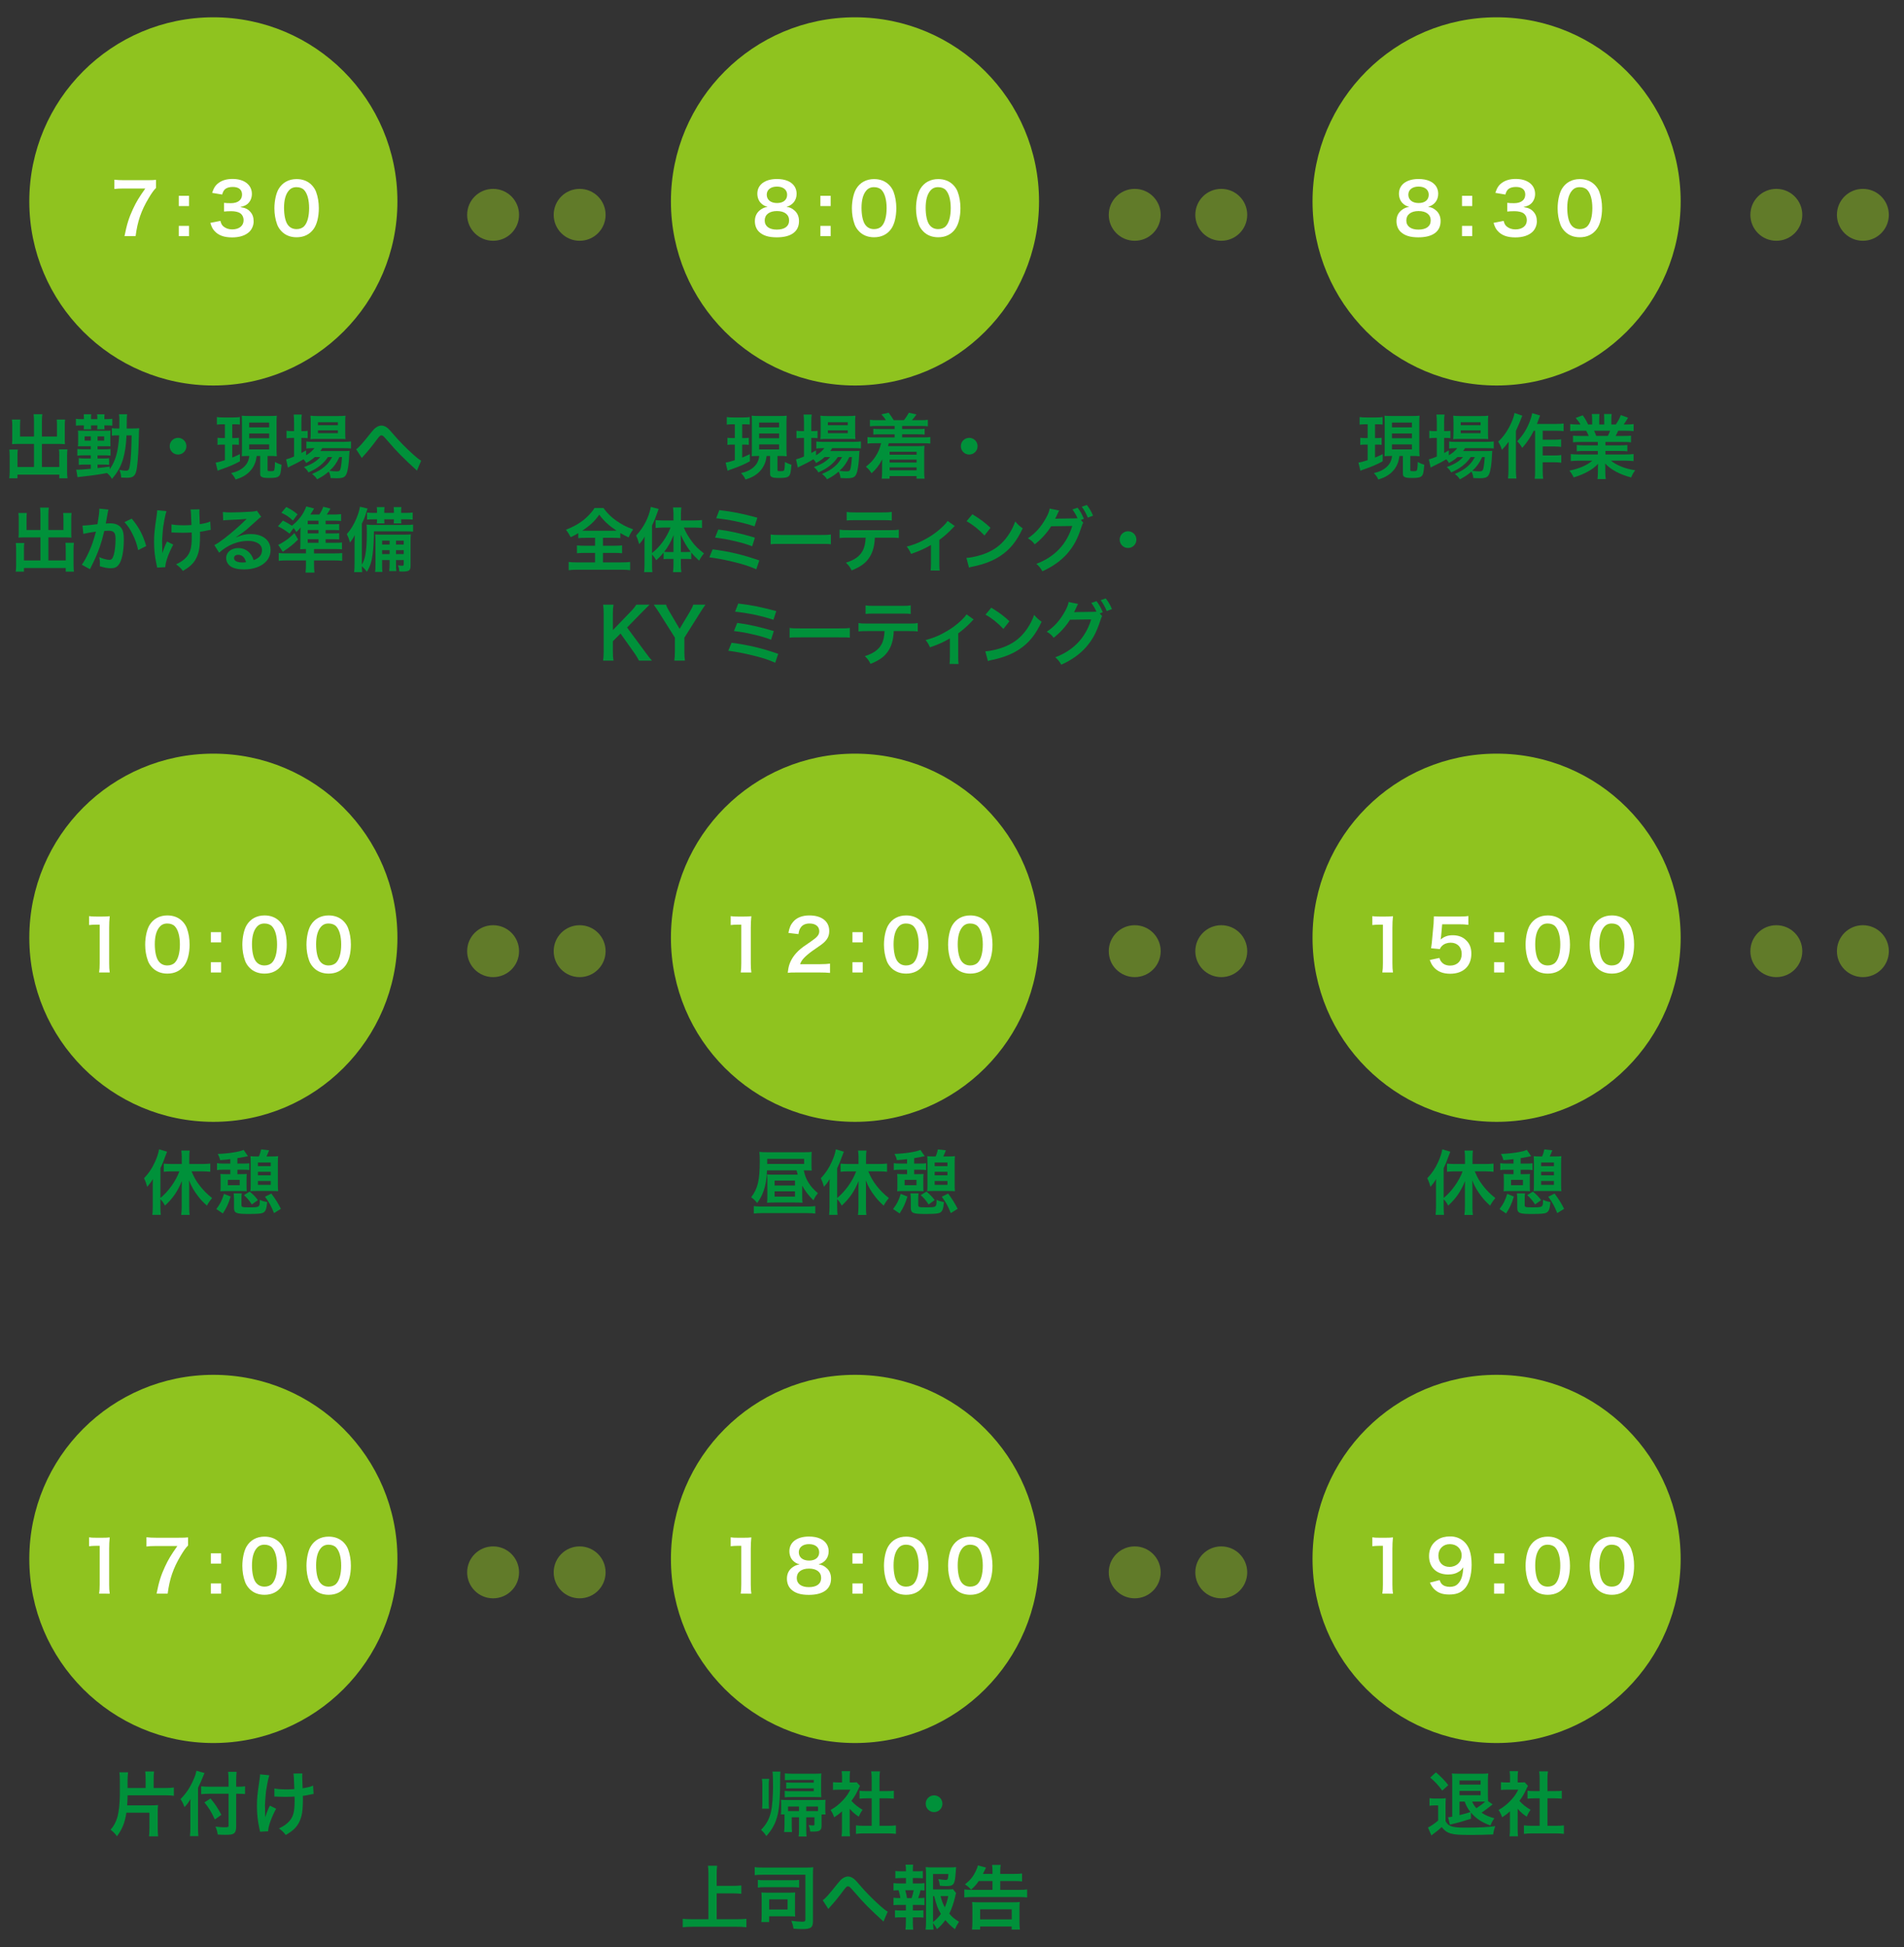 <?xml version="1.0" encoding="utf-8"?>
<!-- Generator: Adobe Illustrator 16.0.0, SVG Export Plug-In . SVG Version: 6.00 Build 0)  -->
<!DOCTYPE svg PUBLIC "-//W3C//DTD SVG 1.1//EN" "http://www.w3.org/Graphics/SVG/1.1/DTD/svg11.dtd">
<svg version="1.1" id="レイヤー_1" xmlns="http://www.w3.org/2000/svg" xmlns:xlink="http://www.w3.org/1999/xlink" x="0px"
	 y="0px" width="324.958px" height="332.292px" viewBox="0 0 324.958 332.292" enable-background="new 0 0 324.958 332.292"
	 xml:space="preserve">
<rect x="0" y="0" width="324.958" height="332.292" fill="#333333" stroke="none"/>
<g>
	<circle fill="#8FC31F" cx="36.415" cy="34.366" r="31.414"/>
	<g>
		<g>
			<path fill="#FFFFFF" d="M26.622,32.08c-0.384,0.372-0.732,0.864-1.248,1.727c-1.271,2.123-1.907,3.958-2.23,6.489h-1.895
				c0.396-2.003,0.755-3.154,1.451-4.642c0.552-1.188,1.043-2.003,2.099-3.49h-3.706c-0.708,0-1.079,0.024-1.571,0.084v-1.583
				c0.552,0.06,0.936,0.084,1.643,0.084h3.814c0.899,0,1.211-0.012,1.643-0.06V32.08z"/>
			<path fill="#FFFFFF" d="M32.264,33.412v1.751h-1.751v-1.751H32.264z M32.264,38.545v1.751h-1.751v-1.751H32.264z"/>
			<path fill="#FFFFFF" d="M37.616,37.693c0.156,0.552,0.264,0.744,0.563,0.983c0.396,0.312,0.875,0.468,1.451,0.468
				c1.188,0,1.943-0.612,1.943-1.559c0-0.552-0.24-1.008-0.671-1.259c-0.288-0.168-0.852-0.288-1.379-0.288s-0.875,0.012-1.283,0.06
				v-1.487c0.384,0.048,0.647,0.06,1.163,0.06c1.2,0,1.907-0.552,1.907-1.475c0-0.828-0.564-1.295-1.583-1.295
				c-0.587,0-1.019,0.132-1.307,0.372c-0.24,0.228-0.36,0.432-0.503,0.924l-1.715-0.288c0.3-0.887,0.576-1.307,1.14-1.715
				c0.611-0.444,1.391-0.66,2.351-0.66c2.003,0,3.298,1.007,3.298,2.566c0,0.72-0.312,1.379-0.828,1.763
				c-0.264,0.204-0.528,0.3-1.164,0.468c0.852,0.132,1.295,0.336,1.715,0.804c0.396,0.443,0.576,0.947,0.576,1.655
				c0,0.648-0.276,1.308-0.72,1.751c-0.66,0.636-1.667,0.972-2.951,0.972c-1.403,0-2.362-0.36-3.046-1.14
				c-0.3-0.335-0.456-0.647-0.672-1.343L37.616,37.693z"/>
			<path fill="#FFFFFF" d="M48.093,39.516c-0.36-0.36-0.636-0.779-0.792-1.211c-0.312-0.852-0.468-1.787-0.468-2.758
				c0-1.271,0.288-2.59,0.732-3.322c0.647-1.079,1.727-1.667,3.058-1.667c1.02,0,1.895,0.336,2.531,0.972
				c0.36,0.359,0.636,0.779,0.792,1.211c0.312,0.84,0.468,1.799,0.468,2.783c0,1.475-0.324,2.771-0.888,3.55
				c-0.671,0.936-1.667,1.416-2.914,1.416C49.592,40.488,48.728,40.152,48.093,39.516z M51.918,38.593
				c0.54-0.564,0.839-1.679,0.839-3.083c0-1.391-0.3-2.482-0.839-3.07c-0.288-0.324-0.768-0.503-1.307-0.503
				c-0.576,0-0.996,0.192-1.343,0.611c-0.528,0.624-0.792,1.607-0.792,2.915c0,1.259,0.228,2.303,0.611,2.854
				c0.372,0.528,0.875,0.78,1.535,0.78C51.151,39.097,51.619,38.917,51.918,38.593z"/>
		</g>
	</g>
</g>
<g>
	<g>
		<path fill="#00913A" d="M5.8,71.87c0-0.576-0.024-0.875-0.072-1.188h1.5c-0.048,0.348-0.072,0.636-0.072,1.188v2.626h2.567v-1.955
			c0-0.396-0.012-0.659-0.048-0.947h1.439c-0.048,0.36-0.06,0.6-0.06,1.043v2.387c0,0.312,0.012,0.576,0.036,0.768
			c-0.264-0.024-0.552-0.036-0.839-0.036H7.155v3.934h2.962v-1.991c0-0.408-0.012-0.719-0.06-1.019h1.452
			c-0.036,0.312-0.06,0.66-0.06,1.139v2.591c0,0.563,0.024,0.875,0.072,1.199h-1.403v-0.624H2.982v0.624H1.579
			c0.048-0.36,0.072-0.72,0.072-1.199v-2.543c0-0.468-0.024-0.839-0.06-1.151h1.451c-0.048,0.288-0.06,0.552-0.06,1.032v1.943H5.8
			v-3.934H2.922c-0.324,0-0.576,0.012-0.864,0.036c0.024-0.264,0.036-0.492,0.036-0.768V72.65c0-0.432-0.012-0.756-0.06-1.056h1.439
			c-0.036,0.264-0.048,0.552-0.048,0.959v1.943H5.8V71.87z"/>
		<path fill="#00913A" d="M14.322,71.39c0-0.312-0.012-0.503-0.036-0.695h1.295c-0.036,0.168-0.048,0.324-0.048,0.684v0.144h1.08
			V71.39c0-0.348-0.012-0.503-0.048-0.684h1.283c-0.036,0.192-0.036,0.324-0.036,0.66v0.156h0.36c0.372,0,0.636-0.012,0.996-0.06
			v1.175c-0.252-0.036-0.468-0.048-0.996-0.048h-0.36v0.096c0,0.264,0.012,0.432,0.036,0.576h-1.271
			c0.024-0.144,0.036-0.276,0.036-0.587V72.59h-1.08v0.084c0,0.312,0.012,0.432,0.036,0.587h-1.283
			c0.024-0.156,0.036-0.336,0.036-0.587V72.59h-0.42c-0.54,0-0.756,0.012-0.948,0.048v-1.175c0.252,0.048,0.504,0.06,0.984,0.06
			h0.384V71.39z M21.59,74.293c-0.06,1.571-0.251,2.878-0.576,3.994c-0.372,1.283-0.935,2.303-1.907,3.43
			c-0.24-0.42-0.479-0.708-0.852-0.996c-1.259,0.24-2.603,0.432-4.414,0.624c-0.3,0.036-0.384,0.048-0.612,0.084l-0.216-1.295
			c0.144,0.012,0.204,0.012,0.3,0.012c0.408,0,1.032-0.048,2.183-0.156v-0.72h-1.02c-0.444,0-0.708,0.012-1.032,0.06v-1.151
			c0.264,0.048,0.552,0.06,1.043,0.06h1.008v-0.54h-1.224c-0.479,0-0.755,0.012-1.067,0.06v-1.151c0.288,0.048,0.54,0.06,1.08,0.06
			h1.211V76.14h-1.271c-0.432,0-0.528,0-0.923,0.024c0.024-0.228,0.036-0.443,0.036-0.731v-1.235c0-0.348,0-0.468-0.036-0.72
			c0.252,0.024,0.396,0.024,0.923,0.024h3.706c0.54,0,0.671,0,0.936-0.024c-0.036,0.264-0.036,0.372-0.036,0.828v1.08
			c0.012,0.42,0.012,0.684,0.024,0.779c-0.264-0.024-0.396-0.024-0.912-0.024h-1.295v0.528h1.103c0.576,0,0.804-0.012,1.116-0.048
			v1.127c-0.348-0.036-0.552-0.048-1.116-0.048h-1.103v0.54h0.899c0.563,0,0.779-0.012,1.08-0.048v1.127
			c-0.36-0.036-0.54-0.048-1.08-0.048h-0.899v0.6c1.295-0.144,1.295-0.144,2.062-0.252l0.012,0.444
			c0.983-1.319,1.475-3.07,1.619-5.769h-0.252c-0.576,0-0.755,0.012-0.996,0.048v-1.283c0.276,0.048,0.504,0.06,1.008,0.06h0.264
			c0.012-0.624,0.012-0.744,0.012-1.5c0-0.419-0.024-0.647-0.072-0.923h1.403c-0.072,0.408-0.072,0.408-0.084,2.423h0.972
			c0.563,0,0.827-0.012,1.163-0.048c-0.036,0.288-0.036,0.288-0.096,2.747c-0.06,2.051-0.228,3.898-0.42,4.629
			c-0.216,0.815-0.6,1.08-1.595,1.08c-0.132,0-0.132,0-0.959-0.036c-0.048-0.54-0.108-0.815-0.3-1.307
			c0.408,0.084,0.768,0.132,1.08,0.132c0.479,0,0.576-0.132,0.708-0.996c0.168-1.055,0.252-2.519,0.288-5.025H21.59z M14.442,74.46
			v0.732h1.056V74.46H14.442z M16.649,75.192h1.127V74.46h-1.127V75.192z"/>
		<path fill="#00913A" d="M31.815,76.14c0,0.792-0.636,1.427-1.427,1.427s-1.427-0.636-1.427-1.427s0.636-1.427,1.427-1.427
			S31.815,75.348,31.815,76.14z"/>
		<path fill="#00913A" d="M38.022,72.398c-0.444,0-0.672,0.012-1.008,0.06v-1.295c0.324,0.06,0.612,0.072,1.08,0.072h1.775
			c0.456,0,0.731-0.012,1.067-0.072v1.283c-0.312-0.036-0.563-0.048-0.983-0.048h-0.312v2.351h0.36c0.348,0,0.516-0.012,0.768-0.048
			v1.211c-0.276-0.036-0.492-0.048-0.768-0.048h-0.36v2.219c0.396-0.168,0.624-0.264,1.308-0.587v1.223
			c-1.007,0.552-1.811,0.888-3.178,1.367c-0.336,0.12-0.444,0.156-0.624,0.24l-0.335-1.379c0.324-0.048,0.875-0.192,1.571-0.42
			v-2.663h-0.443c-0.324,0-0.564,0.012-0.816,0.06v-1.223c0.276,0.036,0.468,0.048,0.84,0.048h0.419v-2.351H38.022z M42.388,77.807
			c-0.432,0-0.636,0.012-1.127,0.036c0.024-0.396,0.036-0.731,0.036-1.211v-4.485c0-0.647-0.012-0.864-0.036-1.211
			c0.312,0.036,0.552,0.048,1.164,0.048h3.67c0.563,0,0.828-0.012,1.151-0.048c-0.036,0.312-0.048,0.624-0.048,1.211v4.414
			c0,0.528,0.012,0.888,0.048,1.295c-0.252-0.024-0.576-0.048-0.708-0.048h-0.875v2.387c0,0.18,0.06,0.204,0.563,0.204
			c0.324,0,0.492-0.036,0.552-0.132c0.084-0.108,0.144-0.684,0.156-1.439c0.348,0.204,0.72,0.36,1.116,0.48
			c-0.108,1.295-0.192,1.679-0.432,1.919c-0.252,0.252-0.684,0.336-1.619,0.336c-0.864,0-1.211-0.06-1.416-0.24
			c-0.156-0.132-0.18-0.228-0.18-0.671v-2.843h-0.588c-0.12,0.732-0.168,0.9-0.312,1.271c-0.324,0.815-0.864,1.487-1.619,1.991
			c-0.468,0.312-0.888,0.504-1.679,0.756c-0.168-0.396-0.336-0.647-0.756-1.104c0.636-0.144,0.972-0.264,1.379-0.479
			c1.067-0.576,1.595-1.332,1.727-2.435H42.388z M42.532,72.925h3.406V72.11h-3.406V72.925z M42.532,74.785h3.406v-0.816h-3.406
			V74.785z M42.532,76.691h3.406v-0.863h-3.406V76.691z"/>
		<path fill="#00913A" d="M53.728,77.987c-0.503,0.444-0.768,0.624-1.475,1.02c-0.144-0.264-0.204-0.348-0.456-0.636
			c-0.684,0.42-1.271,0.731-2.387,1.259c-0.012,0.012-0.072,0.048-0.156,0.096c-0.024,0.012-0.072,0.024-0.12,0.06l-0.3-1.403
			c0.324-0.072,0.755-0.228,1.355-0.479v-3.178h-0.348c-0.348,0-0.624,0.012-0.936,0.06v-1.283c0.276,0.048,0.552,0.06,0.948,0.06
			h0.335v-1.487c0-0.612-0.024-0.972-0.072-1.332h1.391c-0.06,0.384-0.072,0.708-0.072,1.343v1.475h0.216
			c0.396,0,0.636-0.012,0.852-0.048v1.259c-0.288-0.036-0.516-0.048-0.839-0.048h-0.228v2.579c0.324-0.168,0.42-0.228,0.804-0.444
			v0.828c0.659-0.396,1.079-0.756,1.427-1.211h-0.264c-0.504,0-0.828,0.024-1.115,0.06v-1.199c0.276,0.048,0.587,0.06,1.127,0.06
			h5.241c0.576,0,0.948-0.024,1.248-0.072v1.199c-0.336-0.036-0.72-0.048-1.235-0.048H55c-0.108,0.192-0.168,0.276-0.324,0.492
			h3.814c0.587,0,0.815-0.012,1.163-0.036c-0.024,0.192-0.036,0.348-0.048,0.708c-0.06,1.511-0.24,2.722-0.492,3.262
			c-0.24,0.551-0.624,0.708-1.679,0.708c-0.324,0-0.54-0.012-1.007-0.036c-0.048-0.444-0.144-0.755-0.324-1.104
			c-0.648,0.564-1.151,0.899-1.979,1.319c-0.264-0.396-0.456-0.6-0.864-0.912c1.056-0.456,1.559-0.755,2.183-1.295
			c0.492-0.42,0.875-0.912,1.247-1.595h-0.72c-0.731,1.115-1.763,1.931-3.322,2.626c-0.204-0.372-0.384-0.576-0.768-0.912
			c1.367-0.503,2.159-0.995,2.782-1.715H53.728z M54.088,74.893c-0.468,0-0.863,0.012-1.104,0.048
			c0.036-0.336,0.048-0.684,0.048-1.164v-1.751c0-0.516-0.012-0.719-0.048-1.091c0.372,0.048,0.648,0.06,1.211,0.06h3.49
			c0.6,0,0.936-0.012,1.283-0.06c-0.036,0.336-0.048,0.576-0.048,1.188v1.655c0,0.528,0.012,0.876,0.048,1.151
			c-0.252-0.024-0.612-0.036-1.091-0.036H54.088z M54.268,72.554h3.394V72.05h-3.394V72.554z M54.268,73.921h3.394v-0.492h-3.394
			V73.921z M57.926,77.987c-0.468,1.02-0.936,1.667-1.679,2.351c0.492,0.072,0.888,0.096,1.235,0.096
			c0.444,0,0.576-0.12,0.684-0.636c0.084-0.42,0.144-0.948,0.204-1.811H57.926z"/>
		<path fill="#00913A" d="M60.787,76.667c0.516-0.36,1.031-0.947,2.615-2.938c0.312-0.384,0.516-0.6,0.744-0.755
			c0.324-0.24,0.66-0.36,0.959-0.36c0.359,0,0.719,0.156,1.079,0.456c0.168,0.144,0.432,0.42,0.804,0.864
			c1.091,1.283,2.255,2.471,3.586,3.67c0.612,0.54,0.912,0.779,1.307,1.007l-0.731,1.703c-0.12-0.144-0.168-0.192-0.348-0.348
			c-0.624-0.552-1.571-1.451-2.447-2.327c-0.912-0.936-0.936-0.972-2.219-2.435c-0.744-0.852-0.815-0.911-1.043-0.911
			c-0.192,0-0.312,0.108-0.72,0.647c-0.983,1.319-1.643,2.123-2.363,2.902c-0.132,0.144-0.156,0.18-0.251,0.324L60.787,76.667z"/>
		<path fill="#00913A" d="M6.904,87.813c0-0.576-0.024-0.875-0.072-1.188h1.5c-0.048,0.348-0.072,0.636-0.072,1.188v2.626h2.567
			v-1.955c0-0.396-0.012-0.66-0.048-0.948h1.439c-0.048,0.36-0.06,0.6-0.06,1.043v2.387c0,0.312,0.012,0.576,0.036,0.768
			c-0.264-0.024-0.552-0.036-0.84-0.036H8.259v3.934h2.962v-1.991c0-0.408-0.012-0.719-0.06-1.019h1.451
			c-0.036,0.312-0.06,0.659-0.06,1.139v2.59c0,0.564,0.024,0.876,0.072,1.2h-1.403v-0.624H4.086v0.624H2.683
			c0.048-0.36,0.072-0.72,0.072-1.2V93.81c0-0.468-0.024-0.839-0.06-1.151h1.451c-0.048,0.288-0.06,0.552-0.06,1.032v1.943h2.818
			v-3.934H4.026c-0.324,0-0.576,0.012-0.864,0.036c0.024-0.264,0.036-0.492,0.036-0.768v-2.375c0-0.432-0.012-0.756-0.06-1.056
			h1.439c-0.036,0.264-0.048,0.552-0.048,0.959v1.943h2.375V87.813z"/>
		<path fill="#00913A" d="M18.508,86.961c-0.036,0.108-0.072,0.24-0.096,0.372c-0.024,0.156-0.036,0.216-0.072,0.408
			c-0.036,0.251-0.036,0.251-0.204,1.151c-0.048,0.264-0.048,0.288-0.084,0.443c0.348-0.024,0.516-0.036,0.744-0.036
			c0.792,0,1.379,0.216,1.775,0.636c0.408,0.456,0.564,1.031,0.564,2.123c0,2.063-0.348,3.706-0.924,4.366
			c-0.335,0.396-0.695,0.54-1.331,0.54c-0.552,0-1.043-0.096-1.847-0.348c0.012-0.24,0.024-0.408,0.024-0.528
			c0-0.312-0.024-0.552-0.12-1.02c0.647,0.288,1.331,0.468,1.751,0.468c0.348,0,0.54-0.228,0.72-0.815
			c0.192-0.624,0.312-1.715,0.312-2.734c0-1.104-0.276-1.427-1.223-1.427c-0.24,0-0.42,0.012-0.696,0.036
			c-0.36,1.463-0.468,1.823-0.731,2.603c-0.42,1.199-0.744,1.967-1.439,3.37c-0.06,0.12-0.06,0.12-0.18,0.36
			c-0.036,0.072-0.036,0.083-0.096,0.204l-1.392-0.768c0.36-0.479,0.84-1.343,1.248-2.255c0.516-1.175,0.684-1.679,1.163-3.394
			c-0.611,0.072-1.751,0.276-2.146,0.384l-0.144-1.415c0.444,0,1.895-0.144,2.555-0.24c0.216-1.295,0.312-2.027,0.312-2.422
			c0-0.048,0-0.132,0-0.228L18.508,86.961z M22.478,88.497c1.199,1.403,1.955,2.831,2.471,4.677l-1.368,0.696
			c-0.228-1.031-0.503-1.823-0.959-2.723c-0.432-0.887-0.816-1.439-1.379-2.051L22.478,88.497z"/>
		<path fill="#00913A" d="M29.572,92.934c-0.792,1.451-1.343,2.986-1.367,3.85l-1.391,0.072c-0.012-0.168-0.024-0.228-0.084-0.456
			c-0.3-1.355-0.432-2.542-0.432-3.898s0.072-2.063,0.444-4.545c0.072-0.504,0.084-0.636,0.084-0.888l1.583,0.156
			c-0.144,0.48-0.216,0.756-0.348,1.463c-0.192,1.02-0.24,1.355-0.312,2.363c-0.06,0.792-0.084,1.139-0.084,1.367
			c0,0.036,0,0.18,0.012,0.372c0,0.132,0,0.336,0.012,0.924c0,0.096,0,0.168,0,0.216c0.012,0.192,0.024,0.264,0.024,0.456
			c0.204-0.66,0.503-1.439,0.792-1.979L29.572,92.934z M29.272,89.48c0.528,0.108,1.164,0.156,2.135,0.156
			c0.456,0,0.647-0.012,1.271-0.048c-0.072-2.111-0.084-2.219-0.156-2.65l1.523-0.024c-0.024,0.192-0.024,0.264-0.024,0.408
			c0,0.12,0,0.228,0.024,0.768c0,0.132,0.024,0.587,0.048,1.355c0.852-0.132,1.379-0.264,1.787-0.456l0.084,1.427
			c-0.204,0.024-0.276,0.036-0.672,0.12c-0.54,0.12-0.647,0.144-1.163,0.204c0.012,0.252,0.012,0.36,0.012,0.576
			c0,1.271-0.084,2.267-0.251,2.867c-0.264,0.995-0.696,1.727-1.368,2.327c-0.372,0.324-0.695,0.552-1.307,0.912
			c-0.42-0.54-0.612-0.72-1.163-1.127c0.815-0.372,1.379-0.768,1.835-1.308c0.624-0.755,0.839-1.595,0.839-3.37
			c0-0.252,0-0.36-0.012-0.755c-0.408,0.036-1.031,0.048-1.631,0.048c-0.336,0-0.78-0.012-1.091-0.024
			c-0.348-0.024-0.396-0.024-0.54-0.024c-0.048,0-0.108,0-0.18,0V89.48z"/>
		<path fill="#00913A" d="M40.289,91.687c1.091-0.432,1.619-0.552,2.519-0.552c2.051,0,3.37,1.055,3.37,2.698
			c0,1.14-0.564,2.051-1.631,2.651c-0.779,0.444-1.799,0.684-2.902,0.684c-1.007,0-1.847-0.192-2.327-0.552
			c-0.456-0.336-0.72-0.839-0.72-1.379c0-0.995,0.864-1.715,2.063-1.715c0.84,0,1.571,0.348,2.075,0.983
			c0.24,0.3,0.372,0.563,0.551,1.079c0.996-0.372,1.427-0.887,1.427-1.739c0-0.936-0.923-1.547-2.375-1.547
			c-1.751,0-3.502,0.708-4.941,2.015l-0.815-1.295c0.42-0.204,0.899-0.528,1.691-1.127c1.116-0.852,2.675-2.195,3.586-3.118
			c0.024-0.024,0.144-0.144,0.216-0.216l-0.012-0.012c-0.456,0.06-1.223,0.108-3.394,0.204c-0.264,0.012-0.348,0.024-0.576,0.06
			l-0.06-1.439c0.408,0.048,0.755,0.072,1.415,0.072c1.02,0,2.483-0.06,3.646-0.144c0.42-0.036,0.552-0.06,0.744-0.156l0.744,1.056
			c-0.204,0.108-0.288,0.18-0.624,0.492c-0.6,0.552-1.475,1.332-1.883,1.679c-0.216,0.18-1.08,0.828-1.319,0.983
			c-0.3,0.204-0.3,0.204-0.492,0.312L40.289,91.687z M40.648,94.673c-0.432,0-0.708,0.216-0.708,0.552
			c0,0.479,0.54,0.755,1.427,0.755c0.228,0,0.288,0,0.624-0.048C41.775,95.105,41.32,94.673,40.648,94.673z"/>
		<path fill="#00913A" d="M57.229,92.623c0.492,0,0.804-0.012,1.14-0.048v1.164c-0.3-0.036-0.636-0.048-1.211-0.048h-3.562v0.743
			h3.454c0.647,0,0.959-0.012,1.355-0.06v1.331c-0.432-0.048-0.815-0.072-1.475-0.072h-3.334v0.671c0,0.6,0.024,0.972,0.072,1.403
			h-1.523c0.048-0.479,0.072-0.815,0.072-1.391v-0.684h-3.178c-0.66,0-1.055,0.024-1.475,0.072v-1.343
			c0.36,0.048,0.708,0.072,1.295,0.072h3.358V93.69c-0.396,0-0.684,0.012-0.983,0.036c0.024-0.372,0.036-0.587,0.036-1.139v-1.583
			c0-0.36,0.012-0.744,0.024-1.008c-0.252,0.348-0.384,0.492-0.72,0.792c-0.18-0.312-0.24-0.42-0.456-0.684l-0.708,0.959
			c-0.672-0.54-1.188-0.875-1.979-1.259l0.852-0.971c0.66,0.324,1.007,0.528,1.535,0.875c1.199-0.948,1.967-1.979,2.458-3.286
			l1.331,0.348c-0.048,0.084-0.096,0.168-0.12,0.204c-0.204,0.348-0.204,0.348-0.516,0.827h1.523
			c0.348-0.527,0.516-0.851,0.672-1.331l1.235,0.324c-0.06,0.096-0.108,0.18-0.132,0.228c-0.228,0.384-0.264,0.432-0.503,0.779
			h1.235c0.432,0,0.875-0.024,1.211-0.072v1.175c-0.3-0.036-0.635-0.048-1.043-0.048h-1.595v0.6h1.247
			c0.6,0,0.839-0.012,1.067-0.036v1.056c-0.3-0.024-0.528-0.036-1.067-0.036h-1.247v0.588h1.247c0.576,0,0.768-0.012,1.067-0.036
			v1.056c-0.324-0.024-0.552-0.036-1.067-0.036h-1.247v0.612H57.229z M50.873,92.059c-0.828,0.839-1.379,1.283-2.614,2.099
			l-0.78-1.188c0.18-0.072,0.36-0.168,0.6-0.312c0.864-0.503,1.307-0.852,2.171-1.691L50.873,92.059z M48.858,86.518
			c0.863,0.432,1.247,0.684,1.931,1.248l-0.792,1.067c-0.708-0.66-1.139-0.948-1.979-1.332L48.858,86.518z M54.363,89.456v-0.6
			h-1.847v0.6H54.363z M52.516,91.027h1.847v-0.588h-1.847V91.027z M52.516,92.623h1.847v-0.612h-1.847V92.623z"/>
		<path fill="#00913A" d="M63.821,90.667c-0.024,1.559-0.096,2.938-0.228,3.934c-0.168,1.284-0.432,2.063-0.972,2.962
			c-0.24-0.324-0.54-0.66-0.863-0.947c0.012,0.444,0.024,0.624,0.06,1.02h-1.379c0.06-0.504,0.072-0.816,0.072-1.427v-3.346
			c0-0.456,0.012-0.864,0.036-1.571c-0.24,0.492-0.48,0.875-0.815,1.283c-0.228-0.779-0.228-0.779-0.54-1.439
			c0.672-0.744,1.2-1.619,1.643-2.687c0.312-0.756,0.516-1.427,0.6-1.979l1.295,0.312c-0.06,0.18-0.12,0.372-0.204,0.624
			c-0.228,0.779-0.408,1.223-0.768,1.943v6.992c0.312-0.528,0.444-0.899,0.587-1.607c0.18-0.924,0.264-2.111,0.264-4.006
			c0-0.456-0.012-0.828-0.048-1.211c0.384,0.048,0.671,0.06,1.259,0.06h5.373c0.66,0,0.947-0.012,1.307-0.06v1.199
			c-0.348-0.036-0.708-0.048-1.164-0.048H63.821z M64.348,87.25c0-0.36-0.012-0.528-0.048-0.72h1.332
			c-0.036,0.192-0.048,0.396-0.048,0.72v0.275h1.643V87.25c0-0.36-0.012-0.528-0.048-0.72h1.331
			c-0.036,0.204-0.048,0.396-0.048,0.72v0.275h0.756c0.492,0,0.971-0.024,1.211-0.072v1.211c-0.348-0.036-0.635-0.048-1.211-0.048
			h-0.756v0.12c0,0.288,0.012,0.42,0.036,0.576h-1.307c0.024-0.18,0.036-0.36,0.036-0.587v-0.108h-1.643v0.108
			c0,0.3,0.012,0.419,0.036,0.587h-1.307c0.024-0.192,0.036-0.36,0.036-0.576v-0.12h-0.503c-0.636,0-0.852,0.012-1.2,0.048v-1.199
			c0.336,0.036,0.744,0.06,1.2,0.06h0.503V87.25z M65.212,95.573v0.72c0,0.779,0.012,1.02,0.06,1.295h-1.259
			c0.06-0.324,0.072-0.671,0.072-1.295v-3.79c0-0.647-0.012-0.899-0.048-1.307c0.36,0.024,0.6,0.036,1.271,0.036h3.646
			c0.576,0,0.828-0.012,1.164-0.048c-0.036,0.276-0.048,0.636-0.048,1.283v4.09c0,0.792-0.252,0.972-1.379,0.972
			c-0.096,0-0.096,0-0.528-0.012c-0.048-0.479-0.096-0.671-0.24-1.043c0.276,0.036,0.516,0.06,0.72,0.06
			c0.216,0,0.264-0.048,0.264-0.276v-0.684h-1.319v0.552c0,0.695,0.012,1.02,0.06,1.319h-1.223c0.06-0.36,0.072-0.696,0.072-1.319
			v-0.552H65.212z M66.495,92.25h-1.283v0.672h1.283V92.25z M66.495,93.882h-1.283v0.671h1.283V93.882z M68.906,92.922V92.25h-1.319
			v0.672H68.906z M68.906,94.553v-0.671h-1.319v0.671H68.906z"/>
	</g>
</g>
<g>
	<circle fill="#8FC31F" cx="145.92" cy="34.366" r="31.414"/>
	<g>
		<g>
			<path fill="#FFFFFF" d="M129.843,34.635c-0.372-0.384-0.588-0.971-0.588-1.583c0-1.535,1.295-2.507,3.346-2.507
				c1.451,0,2.519,0.468,3.035,1.308c0.204,0.336,0.324,0.768,0.324,1.199c0,1.115-0.636,1.931-1.727,2.243
				c0.54,0.072,0.899,0.228,1.295,0.564c0.564,0.456,0.84,1.079,0.84,1.871c0,1.787-1.343,2.771-3.802,2.771
				c-1.392,0-2.351-0.3-3.035-0.959c-0.444-0.432-0.695-1.079-0.695-1.799c0-0.839,0.324-1.499,0.983-1.967
				c0.396-0.276,0.695-0.396,1.187-0.48C130.502,35.163,130.19,34.983,129.843,34.635z M134.676,37.609
				c0-0.996-0.78-1.595-2.075-1.595s-2.087,0.612-2.087,1.607c0,0.983,0.768,1.559,2.063,1.559
				C133.92,39.18,134.676,38.617,134.676,37.609z M130.862,33.22c0,0.875,0.671,1.427,1.763,1.427c1.067,0,1.715-0.54,1.715-1.416
				c0-0.852-0.672-1.391-1.739-1.391C131.546,31.84,130.862,32.38,130.862,33.22z"/>
			<path fill="#FFFFFF" d="M141.77,33.412v1.751h-1.751v-1.751H141.77z M141.77,38.545v1.751h-1.751v-1.751H141.77z"/>
			<path fill="#FFFFFF" d="M146.654,39.516c-0.36-0.36-0.636-0.779-0.792-1.211c-0.312-0.852-0.468-1.787-0.468-2.758
				c0-1.271,0.288-2.59,0.732-3.322c0.647-1.079,1.727-1.667,3.058-1.667c1.02,0,1.895,0.336,2.531,0.972
				c0.36,0.359,0.636,0.779,0.792,1.211c0.312,0.84,0.468,1.799,0.468,2.783c0,1.475-0.324,2.771-0.888,3.55
				c-0.671,0.936-1.667,1.416-2.914,1.416C148.153,40.488,147.29,40.152,146.654,39.516z M150.48,38.593
				c0.54-0.564,0.839-1.679,0.839-3.083c0-1.391-0.3-2.482-0.839-3.07c-0.288-0.324-0.768-0.503-1.307-0.503
				c-0.576,0-0.996,0.192-1.343,0.611c-0.528,0.624-0.792,1.607-0.792,2.915c0,1.259,0.228,2.303,0.611,2.854
				c0.372,0.528,0.875,0.78,1.535,0.78C149.712,39.097,150.18,38.917,150.48,38.593z"/>
			<path fill="#FFFFFF" d="M157.599,39.516c-0.36-0.36-0.636-0.779-0.792-1.211c-0.312-0.852-0.468-1.787-0.468-2.758
				c0-1.271,0.288-2.59,0.732-3.322c0.647-1.079,1.727-1.667,3.058-1.667c1.02,0,1.895,0.336,2.531,0.972
				c0.36,0.359,0.636,0.779,0.792,1.211c0.312,0.84,0.468,1.799,0.468,2.783c0,1.475-0.324,2.771-0.888,3.55
				c-0.671,0.936-1.667,1.416-2.914,1.416C159.098,40.488,158.234,40.152,157.599,39.516z M161.424,38.593
				c0.54-0.564,0.839-1.679,0.839-3.083c0-1.391-0.3-2.482-0.839-3.07c-0.288-0.324-0.768-0.503-1.307-0.503
				c-0.576,0-0.996,0.192-1.343,0.611c-0.528,0.624-0.792,1.607-0.792,2.915c0,1.259,0.228,2.303,0.611,2.854
				c0.372,0.528,0.875,0.78,1.535,0.78C160.657,39.097,161.125,38.917,161.424,38.593z"/>
		</g>
	</g>
</g>
<g>
	<g>
		<path fill="#00913A" d="M125.051,72.398c-0.443,0-0.671,0.012-1.007,0.06v-1.295c0.324,0.06,0.612,0.072,1.08,0.072h1.775
			c0.456,0,0.731-0.012,1.067-0.072v1.283c-0.312-0.036-0.563-0.048-0.983-0.048h-0.312v2.351h0.36c0.348,0,0.516-0.012,0.768-0.048
			v1.211c-0.276-0.036-0.492-0.048-0.768-0.048h-0.36v2.219c0.396-0.168,0.624-0.264,1.308-0.587v1.223
			c-1.008,0.552-1.811,0.888-3.178,1.367c-0.336,0.12-0.444,0.156-0.624,0.24l-0.335-1.379c0.324-0.048,0.875-0.192,1.571-0.42
			v-2.663h-0.443c-0.324,0-0.564,0.012-0.816,0.06v-1.223c0.276,0.036,0.468,0.048,0.84,0.048h0.419v-2.351H125.051z
			 M129.417,77.807c-0.432,0-0.636,0.012-1.127,0.036c0.024-0.396,0.036-0.731,0.036-1.211v-4.485c0-0.647-0.012-0.864-0.036-1.211
			c0.312,0.036,0.552,0.048,1.164,0.048h3.67c0.564,0,0.828-0.012,1.151-0.048c-0.036,0.312-0.048,0.624-0.048,1.211v4.414
			c0,0.528,0.012,0.888,0.048,1.295c-0.252-0.024-0.576-0.048-0.708-0.048h-0.875v2.387c0,0.18,0.06,0.204,0.563,0.204
			c0.324,0,0.492-0.036,0.552-0.132c0.084-0.108,0.144-0.684,0.156-1.439c0.348,0.204,0.72,0.36,1.116,0.48
			c-0.108,1.295-0.192,1.679-0.432,1.919c-0.251,0.252-0.684,0.336-1.619,0.336c-0.864,0-1.211-0.06-1.416-0.24
			c-0.156-0.132-0.18-0.228-0.18-0.671v-2.843h-0.588c-0.12,0.732-0.168,0.9-0.312,1.271c-0.324,0.815-0.864,1.487-1.619,1.991
			c-0.468,0.312-0.888,0.504-1.679,0.756c-0.168-0.396-0.336-0.647-0.756-1.104c0.636-0.144,0.972-0.264,1.379-0.479
			c1.067-0.576,1.595-1.332,1.727-2.435H129.417z M129.561,72.925h3.406V72.11h-3.406V72.925z M129.561,74.785h3.406v-0.816h-3.406
			V74.785z M129.561,76.691h3.406v-0.863h-3.406V76.691z"/>
		<path fill="#00913A" d="M140.757,77.987c-0.503,0.444-0.768,0.624-1.475,1.02c-0.144-0.264-0.204-0.348-0.456-0.636
			c-0.684,0.42-1.271,0.731-2.387,1.259c-0.012,0.012-0.072,0.048-0.156,0.096c-0.024,0.012-0.072,0.024-0.12,0.06l-0.3-1.403
			c0.324-0.072,0.755-0.228,1.355-0.479v-3.178h-0.348c-0.348,0-0.624,0.012-0.936,0.06v-1.283c0.276,0.048,0.552,0.06,0.948,0.06
			h0.335v-1.487c0-0.612-0.024-0.972-0.072-1.332h1.391c-0.06,0.384-0.072,0.708-0.072,1.343v1.475h0.216
			c0.396,0,0.636-0.012,0.852-0.048v1.259c-0.288-0.036-0.516-0.048-0.839-0.048h-0.228v2.579c0.324-0.168,0.42-0.228,0.804-0.444
			v0.828c0.66-0.396,1.079-0.756,1.427-1.211h-0.264c-0.503,0-0.828,0.024-1.115,0.06v-1.199c0.276,0.048,0.587,0.06,1.127,0.06
			h5.241c0.575,0,0.947-0.024,1.247-0.072v1.199c-0.336-0.036-0.72-0.048-1.235-0.048h-3.67c-0.108,0.192-0.168,0.276-0.324,0.492
			h3.814c0.587,0,0.815-0.012,1.163-0.036c-0.024,0.192-0.036,0.348-0.048,0.708c-0.06,1.511-0.24,2.722-0.492,3.262
			c-0.24,0.551-0.624,0.708-1.679,0.708c-0.324,0-0.54-0.012-1.007-0.036c-0.048-0.444-0.144-0.755-0.324-1.104
			c-0.648,0.564-1.151,0.899-1.979,1.319c-0.264-0.396-0.456-0.6-0.864-0.912c1.056-0.456,1.56-0.755,2.183-1.295
			c0.492-0.42,0.875-0.912,1.247-1.595H143c-0.732,1.115-1.763,1.931-3.322,2.626c-0.204-0.372-0.384-0.576-0.768-0.912
			c1.367-0.503,2.159-0.995,2.782-1.715H140.757z M141.117,74.893c-0.468,0-0.863,0.012-1.104,0.048
			c0.036-0.336,0.048-0.684,0.048-1.164v-1.751c0-0.516-0.012-0.719-0.048-1.091c0.372,0.048,0.648,0.06,1.211,0.06h3.49
			c0.6,0,0.936-0.012,1.283-0.06c-0.036,0.336-0.048,0.576-0.048,1.188v1.655c0,0.528,0.012,0.876,0.048,1.151
			c-0.252-0.024-0.612-0.036-1.091-0.036H141.117z M141.297,72.554h3.394V72.05h-3.394V72.554z M141.297,73.921h3.394v-0.492h-3.394
			V73.921z M144.955,77.987c-0.468,1.02-0.936,1.667-1.679,2.351c0.492,0.072,0.888,0.096,1.235,0.096
			c0.444,0,0.576-0.12,0.684-0.636c0.084-0.42,0.144-0.948,0.204-1.811H144.955z"/>
		<path fill="#00913A" d="M149.675,72.686c-0.516,0-0.815,0.012-1.199,0.06V71.63c0.348,0.06,0.635,0.072,1.199,0.072h1.523
			c-0.24-0.396-0.419-0.612-0.768-0.996l1.235-0.275c0.384,0.503,0.624,0.851,0.864,1.271h1.739
			c0.264-0.312,0.624-0.852,0.852-1.271l1.295,0.288c-0.348,0.492-0.528,0.72-0.78,0.983h1.511c0.576,0,0.864-0.012,1.211-0.072
			v1.115c-0.36-0.048-0.684-0.06-1.211-0.06h-3.178v0.528h2.699c0.624,0,0.815-0.012,1.139-0.048v0.995
			c-0.324-0.036-0.552-0.048-1.139-0.048h-2.699v0.528h3.598c0.6,0,0.875-0.012,1.211-0.06v1.115
			c-0.372-0.048-0.648-0.06-1.211-0.06h-5.877c-0.048,0.204-0.096,0.348-0.132,0.492h5.097c0.396,0,0.744-0.012,1.127-0.048
			c-0.036,0.372-0.048,0.624-0.048,1.14v3.238c0,0.527,0.012,0.852,0.072,1.223h-1.379v-0.444h-4.593v0.444h-1.355
			c0.048-0.372,0.072-0.684,0.072-1.175v-1.259c0-0.228,0.012-0.672,0.024-0.852c-0.563,1.055-1.043,1.679-1.823,2.363
			c-0.288-0.468-0.611-0.828-0.971-1.115c0.804-0.636,1.235-1.104,1.643-1.751c0.468-0.719,0.708-1.295,0.959-2.254h-1.115
			c-0.6,0-0.864,0.012-1.211,0.06v-1.115c0.324,0.048,0.6,0.06,1.211,0.06h3.418v-0.528h-2.495c-0.588,0-0.815,0.012-1.14,0.048
			v-0.995c0.324,0.036,0.516,0.048,1.14,0.048h2.495v-0.528H149.675z M151.833,77.087v0.503h4.605v-0.503H151.833z M151.833,78.431
			v0.492h4.605v-0.492H151.833z M151.833,79.762v0.492h4.605v-0.492H151.833z"/>
		<path fill="#00913A" d="M166.844,76.14c0,0.792-0.636,1.427-1.427,1.427s-1.427-0.636-1.427-1.427s0.636-1.427,1.427-1.427
			S166.844,75.348,166.844,76.14z"/>
		<path fill="#00913A" d="M100.005,91.771c-0.576,0-0.983,0.024-1.307,0.06v-0.852c-0.576,0.336-0.792,0.456-1.307,0.684
			c-0.36-0.672-0.36-0.672-0.792-1.271c1.139-0.444,2.11-0.972,2.902-1.583c0.396-0.312,0.947-0.828,1.319-1.259
			c0.251-0.276,0.384-0.444,0.647-0.864h1.523c0.672,0.912,1.248,1.487,2.135,2.123c0.996,0.708,1.787,1.115,2.938,1.523
			c-0.432,0.624-0.576,0.888-0.768,1.379c-0.54-0.252-0.887-0.444-1.427-0.756v0.875c-0.348-0.036-0.719-0.06-1.271-0.06h-1.691
			v1.355h1.943c0.624,0,1.008-0.024,1.319-0.06v1.343c-0.324-0.036-0.731-0.06-1.319-0.06h-1.943v1.619h3.119
			c0.635,0,1.151-0.024,1.523-0.072V97.3c-0.396-0.06-0.899-0.084-1.511-0.084h-7.484c-0.612,0-1.104,0.024-1.499,0.084v-1.403
			c0.348,0.048,0.863,0.072,1.535,0.072h2.974V94.35h-1.763c-0.6,0-1.008,0.024-1.332,0.06v-1.343
			c0.372,0.048,0.732,0.06,1.332,0.06h1.763v-1.355H100.005z M104.659,90.56c0.251,0,0.335,0,0.563-0.012
			c-1.319-0.875-2.075-1.571-2.95-2.722c-0.696,1.031-1.56,1.847-2.891,2.722c0.24,0.012,0.348,0.012,0.528,0.012H104.659z"/>
		<path fill="#00913A" d="M111.286,96.244c0,0.624,0.012,1.02,0.06,1.392h-1.415c0.048-0.456,0.072-0.792,0.072-1.403v-3.31
			c0-0.636,0-0.828,0.024-1.355c-0.324,0.552-0.551,0.864-0.935,1.283c-0.156-0.587-0.3-0.995-0.528-1.451
			c1.319-1.439,2.159-3.082,2.519-4.905l1.331,0.36c-0.432,1.235-0.719,1.943-1.127,2.807v4.701
			c1.307-0.996,2.482-2.603,3.154-4.341h-1.283c-0.408,0-0.875,0.024-1.271,0.072v-1.343c0.372,0.036,0.839,0.06,1.307,0.06h1.751
			v-1.091c0-0.396-0.024-0.768-0.084-1.127h1.427c-0.048,0.372-0.072,0.719-0.072,1.139v1.08h2.219c0.528,0,0.995-0.024,1.379-0.072
			v1.355c-0.408-0.048-0.887-0.072-1.343-0.072h-1.763c0.396,0.923,0.72,1.487,1.403,2.411c0.492,0.684,1.139,1.319,2.039,2.002
			c-0.324,0.372-0.516,0.66-0.828,1.235c-0.635-0.587-0.923-0.875-1.343-1.391v1.14c-0.251-0.036-0.503-0.048-0.875-0.048h-0.899
			v0.959c0,0.468,0.024,0.875,0.084,1.308h-1.427c0.06-0.444,0.084-0.864,0.084-1.308v-0.959h-0.839c-0.336,0-0.6,0.012-0.852,0.048
			V94.29c-0.468,0.576-0.66,0.779-1.259,1.307c-0.264-0.456-0.408-0.66-0.708-0.983V96.244z M114.944,92.73
			c0-0.624,0-0.875,0.024-1.439c-0.54,1.307-0.899,1.955-1.607,2.867c0.24,0.024,0.444,0.036,0.792,0.036h0.792V92.73z
			 M117.079,94.193c0.348,0,0.528-0.012,0.804-0.036c-0.684-0.888-1.188-1.727-1.703-2.903c0.024,0.672,0.024,0.959,0.024,1.439
			v1.499H117.079z"/>
		<path fill="#00913A" d="M121.63,93.738c2.902,0.384,5.169,0.923,7.963,1.895l-0.516,1.511c-1.247-0.552-2.351-0.9-4.246-1.343
			c-1.475-0.348-2.458-0.528-3.766-0.696L121.63,93.738z M122.59,90.355c1.919,0.24,3.838,0.672,6.249,1.391l-0.468,1.476
			c-0.948-0.372-1.799-0.624-3.298-0.959c-1.02-0.24-1.799-0.372-3.034-0.528L122.59,90.355z M122.77,87.045
			c2.315,0.276,3.814,0.576,6.488,1.295l-0.479,1.475c-1.979-0.66-4.438-1.175-6.548-1.379L122.77,87.045z"/>
		<path fill="#00913A" d="M131.531,91.207c0.528,0.072,0.755,0.084,1.943,0.084h6.393c1.188,0,1.415-0.012,1.943-0.084v1.667
			c-0.479-0.06-0.612-0.06-1.955-0.06h-6.368c-1.343,0-1.476,0-1.955,0.06V91.207z"/>
		<path fill="#00913A" d="M149.312,91.747c-0.06,1.379-0.324,2.375-0.839,3.227c-0.636,1.055-1.511,1.715-3.13,2.363
			c-0.3-0.612-0.456-0.816-0.971-1.319c1.439-0.444,2.338-1.08,2.842-2.003c0.312-0.552,0.492-1.332,0.528-2.267h-2.927
			c-0.815,0-1.091,0.012-1.523,0.06v-1.427c0.456,0.072,0.72,0.084,1.547,0.084h7.016c0.816,0,1.092-0.012,1.547-0.084v1.427
			c-0.432-0.048-0.708-0.06-1.523-0.06H149.312z M144.503,87.357c0.443,0.072,0.684,0.084,1.547,0.084h4.605
			c0.864,0,1.104-0.012,1.547-0.084v1.463c-0.396-0.048-0.684-0.06-1.523-0.06h-4.653c-0.839,0-1.127,0.012-1.523,0.06V87.357z"/>
		<path fill="#00913A" d="M162.955,89.768c-0.168,0.132-0.168,0.132-0.408,0.396c-0.6,0.648-1.475,1.427-2.231,1.967v4.078
			c0,0.552,0.012,0.852,0.06,1.151l-1.547-0.012c0.048-0.348,0.06-0.576,0.06-1.139v-3.214c-1.079,0.636-1.943,1.02-3.394,1.523
			c-0.252-0.551-0.36-0.755-0.744-1.247c1.127-0.3,1.859-0.576,2.842-1.08c1.343-0.695,2.399-1.451,3.406-2.435
			c0.396-0.396,0.54-0.563,0.732-0.863L162.955,89.768z"/>
		<path fill="#00913A" d="M164.939,95.201c1.031-0.06,2.458-0.408,3.55-0.887c1.499-0.648,2.614-1.571,3.562-2.938
			c0.528-0.768,0.864-1.427,1.224-2.398c0.468,0.563,0.659,0.743,1.271,1.175c-1.02,2.195-2.159,3.61-3.802,4.701
			c-1.224,0.815-2.71,1.403-4.57,1.799c-0.479,0.096-0.516,0.108-0.792,0.204L164.939,95.201z M165.958,87.753
			c1.427,0.888,2.171,1.439,3.094,2.315l-1.031,1.307c-0.959-1.02-1.943-1.811-3.058-2.435L165.958,87.753z"/>
		<path fill="#00913A" d="M184.879,89.192c-0.107,0.156-0.168,0.3-0.3,0.719c-0.708,2.135-1.283,3.203-2.411,4.534
			c-1.066,1.223-2.543,2.279-4.27,3.034c-0.312-0.563-0.527-0.827-1.02-1.259c3.143-1.199,5.17-3.346,6.129-6.464l-3.609,0.048
			c-0.672,1.104-1.812,2.351-2.807,3.083c-0.36-0.492-0.54-0.647-1.164-1.031c1.295-0.864,2.255-1.943,3.106-3.479
			c0.36-0.647,0.575-1.211,0.612-1.595l1.643,0.335c-0.084,0.108-0.096,0.132-0.204,0.36c-0.096,0.216-0.204,0.456-0.323,0.696
			c-0.061,0.108-0.061,0.12-0.084,0.168l-0.096,0.18c0.144-0.012,0.336-0.024,0.575-0.024l2.626-0.036
			c0.324,0,0.528-0.012,0.624-0.024c-0.276-0.6-0.491-0.983-0.876-1.499l0.889-0.3c0.467,0.624,0.743,1.104,1.066,1.895
			l-0.516,0.192L184.879,89.192z M185.658,88.329c-0.287-0.708-0.635-1.319-1.031-1.859l0.863-0.3
			c0.492,0.636,0.768,1.115,1.056,1.823L185.658,88.329z"/>
		<path fill="#00913A" d="M193.951,92.083c0,0.792-0.635,1.427-1.427,1.427s-1.427-0.636-1.427-1.427s0.635-1.427,1.427-1.427
			S193.951,91.291,193.951,92.083z"/>
		<path fill="#00913A" d="M110.071,111.204c0.719,0.972,0.852,1.14,1.199,1.523h-2.219c-0.18-0.36-0.48-0.864-0.756-1.259
			l-2.387-3.358l-1.307,1.307v1.763c0,0.708,0.024,1.043,0.108,1.547h-1.775c0.072-0.54,0.096-0.912,0.096-1.547v-6.452
			c0-0.648-0.024-1.043-0.096-1.547h1.775c-0.072,0.396-0.108,0.863-0.108,1.547v2.794l3.059-3.178
			c0.467-0.48,0.695-0.768,0.935-1.164h2.267c-0.348,0.348-0.744,0.731-1.271,1.271l-2.566,2.626L110.071,111.204z"/>
		<path fill="#00913A" d="M115.089,112.727c0.06-0.456,0.096-0.936,0.096-1.547v-2.375l-2.771-4.39
			c-0.18-0.288-0.456-0.684-0.84-1.235h2.099c0.096,0.324,0.251,0.647,0.576,1.175l1.739,2.951l1.763-2.938
			c0.3-0.516,0.479-0.875,0.563-1.188h2.087c-0.168,0.24-0.624,0.899-0.828,1.235l-2.771,4.401v2.363c0,0.6,0.024,1.091,0.096,1.547
			H115.089z"/>
		<path fill="#00913A" d="M124.858,109.681c2.902,0.384,5.169,0.923,7.963,1.895l-0.516,1.511c-1.247-0.552-2.351-0.9-4.246-1.343
			c-1.475-0.348-2.458-0.528-3.766-0.696L124.858,109.681z M125.817,106.298c1.919,0.24,3.838,0.672,6.249,1.392l-0.468,1.475
			c-0.948-0.372-1.799-0.624-3.298-0.959c-1.02-0.24-1.799-0.372-3.034-0.528L125.817,106.298z M125.997,102.988
			c2.315,0.276,3.814,0.576,6.488,1.295l-0.479,1.475c-1.979-0.66-4.438-1.175-6.548-1.379L125.997,102.988z"/>
		<path fill="#00913A" d="M134.759,107.15c0.528,0.072,0.755,0.084,1.943,0.084h6.393c1.188,0,1.415-0.012,1.943-0.084v1.667
			c-0.479-0.06-0.612-0.06-1.955-0.06h-6.368c-1.343,0-1.476,0-1.955,0.06V107.15z"/>
		<path fill="#00913A" d="M152.54,107.69c-0.06,1.379-0.324,2.375-0.839,3.226c-0.636,1.055-1.511,1.715-3.13,2.363
			c-0.3-0.612-0.456-0.816-0.971-1.319c1.439-0.444,2.338-1.08,2.842-2.003c0.312-0.552,0.492-1.332,0.528-2.267h-2.927
			c-0.815,0-1.091,0.012-1.523,0.06v-1.427c0.456,0.072,0.72,0.084,1.547,0.084h7.016c0.816,0,1.092-0.012,1.547-0.084v1.427
			c-0.432-0.048-0.708-0.06-1.523-0.06H152.54z M147.73,103.3c0.443,0.072,0.684,0.084,1.547,0.084h4.605
			c0.864,0,1.104-0.012,1.547-0.084v1.463c-0.396-0.048-0.684-0.06-1.523-0.06h-4.653c-0.839,0-1.127,0.012-1.523,0.06V103.3z"/>
		<path fill="#00913A" d="M166.182,105.711c-0.168,0.132-0.168,0.132-0.408,0.396c-0.6,0.648-1.475,1.427-2.231,1.967v4.078
			c0,0.552,0.012,0.852,0.06,1.151l-1.547-0.012c0.048-0.348,0.06-0.576,0.06-1.139v-3.214c-1.079,0.636-1.943,1.02-3.394,1.523
			c-0.252-0.551-0.36-0.755-0.744-1.247c1.127-0.3,1.859-0.576,2.842-1.08c1.343-0.695,2.399-1.451,3.406-2.435
			c0.396-0.396,0.54-0.563,0.732-0.863L166.182,105.711z"/>
		<path fill="#00913A" d="M168.167,111.144c1.031-0.06,2.458-0.408,3.55-0.888c1.499-0.647,2.615-1.571,3.562-2.938
			c0.527-0.768,0.863-1.427,1.223-2.398c0.468,0.563,0.66,0.743,1.271,1.175c-1.02,2.195-2.158,3.61-3.802,4.701
			c-1.224,0.815-2.71,1.403-4.569,1.799c-0.48,0.096-0.516,0.108-0.792,0.204L168.167,111.144z M169.186,103.696
			c1.428,0.888,2.172,1.439,3.095,2.315l-1.031,1.307c-0.96-1.02-1.942-1.811-3.058-2.435L169.186,103.696z"/>
		<path fill="#00913A" d="M188.106,105.135c-0.108,0.156-0.168,0.3-0.3,0.719c-0.707,2.135-1.283,3.203-2.41,4.534
			c-1.068,1.223-2.543,2.279-4.271,3.034c-0.312-0.563-0.527-0.827-1.019-1.259c3.142-1.199,5.168-3.346,6.128-6.464l-3.61,0.048
			c-0.672,1.104-1.811,2.351-2.807,3.083c-0.359-0.492-0.539-0.647-1.162-1.031c1.295-0.864,2.254-1.943,3.105-3.479
			c0.359-0.647,0.576-1.211,0.611-1.595l1.644,0.335c-0.084,0.108-0.096,0.132-0.204,0.36c-0.096,0.216-0.203,0.456-0.324,0.696
			c-0.06,0.108-0.06,0.12-0.084,0.168l-0.096,0.18c0.145-0.012,0.336-0.024,0.576-0.024l2.627-0.036
			c0.323,0,0.527-0.012,0.623-0.024c-0.275-0.6-0.492-0.983-0.875-1.499l0.887-0.3c0.469,0.624,0.744,1.104,1.068,1.895
			l-0.516,0.192L188.106,105.135z M188.886,104.271c-0.288-0.708-0.636-1.319-1.031-1.859l0.863-0.3
			c0.492,0.636,0.768,1.115,1.056,1.823L188.886,104.271z"/>
	</g>
</g>
<g opacity="0.5">
	<path fill="#8FC31F" d="M79.73,36.658c0-2.451,1.979-4.429,4.429-4.429s4.429,1.978,4.429,4.429s-1.978,4.429-4.429,4.429
		C81.689,41.086,79.73,39.088,79.73,36.658z"/>
	<path fill="#8FC31F" d="M94.501,36.658c0-2.451,1.979-4.429,4.429-4.429s4.429,1.978,4.429,4.429s-1.978,4.429-4.429,4.429
		C96.459,41.086,94.501,39.088,94.501,36.658z"/>
</g>
<g opacity="0.5">
	<path fill="#8FC31F" d="M189.235,36.658c0-2.451,1.979-4.429,4.429-4.429c2.451,0,4.43,1.978,4.43,4.429s-1.979,4.429-4.43,4.429
		C191.193,41.086,189.235,39.088,189.235,36.658z"/>
	<path fill="#8FC31F" d="M204.006,36.658c0-2.451,1.979-4.429,4.43-4.429c2.45,0,4.428,1.978,4.428,4.429s-1.978,4.429-4.428,4.429
		C205.965,41.086,204.006,39.088,204.006,36.658z"/>
</g>
<g>
	<circle fill="#8FC31F" cx="255.426" cy="34.366" r="31.414"/>
	<g>
		<g>
			<path fill="#FFFFFF" d="M239.346,34.635c-0.371-0.384-0.587-0.971-0.587-1.583c0-1.535,1.295-2.507,3.346-2.507
				c1.451,0,2.519,0.468,3.034,1.308c0.204,0.336,0.324,0.768,0.324,1.199c0,1.115-0.636,1.931-1.728,2.243
				c0.54,0.072,0.899,0.228,1.296,0.564c0.563,0.456,0.839,1.079,0.839,1.871c0,1.787-1.343,2.771-3.802,2.771
				c-1.391,0-2.351-0.3-3.034-0.959c-0.443-0.432-0.695-1.079-0.695-1.799c0-0.839,0.323-1.499,0.983-1.967
				c0.396-0.276,0.695-0.396,1.188-0.48C240.006,35.163,239.694,34.983,239.346,34.635z M244.18,37.609
				c0-0.996-0.779-1.595-2.075-1.595c-1.295,0-2.087,0.612-2.087,1.607c0,0.983,0.768,1.559,2.063,1.559
				C243.424,39.18,244.18,38.617,244.18,37.609z M240.365,33.22c0,0.875,0.672,1.427,1.764,1.427c1.067,0,1.715-0.54,1.715-1.416
				c0-0.852-0.672-1.391-1.739-1.391C241.049,31.84,240.365,32.38,240.365,33.22z"/>
			<path fill="#FFFFFF" d="M251.273,33.412v1.751h-1.751v-1.751H251.273z M251.273,38.545v1.751h-1.751v-1.751H251.273z"/>
			<path fill="#FFFFFF" d="M256.626,37.693c0.155,0.552,0.264,0.744,0.563,0.983c0.396,0.312,0.875,0.468,1.451,0.468
				c1.188,0,1.943-0.612,1.943-1.559c0-0.552-0.24-1.008-0.672-1.259c-0.288-0.168-0.852-0.288-1.38-0.288
				c-0.527,0-0.875,0.012-1.283,0.06v-1.487c0.384,0.048,0.648,0.06,1.164,0.06c1.199,0,1.906-0.552,1.906-1.475
				c0-0.828-0.563-1.295-1.583-1.295c-0.588,0-1.02,0.132-1.307,0.372c-0.24,0.228-0.36,0.432-0.504,0.924l-1.715-0.288
				c0.3-0.887,0.575-1.307,1.139-1.715c0.612-0.444,1.392-0.66,2.351-0.66c2.003,0,3.299,1.007,3.299,2.566
				c0,0.72-0.312,1.379-0.828,1.763c-0.264,0.204-0.527,0.3-1.163,0.468c0.852,0.132,1.295,0.336,1.715,0.804
				c0.396,0.443,0.576,0.947,0.576,1.655c0,0.648-0.276,1.308-0.72,1.751c-0.66,0.636-1.667,0.972-2.95,0.972
				c-1.403,0-2.363-0.36-3.047-1.14c-0.3-0.335-0.455-0.647-0.671-1.343L256.626,37.693z"/>
			<path fill="#FFFFFF" d="M267.103,39.516c-0.36-0.36-0.636-0.779-0.792-1.211c-0.312-0.852-0.468-1.787-0.468-2.758
				c0-1.271,0.288-2.59,0.731-3.322c0.648-1.079,1.728-1.667,3.059-1.667c1.02,0,1.896,0.336,2.53,0.972
				c0.36,0.359,0.636,0.779,0.792,1.211c0.312,0.84,0.468,1.799,0.468,2.783c0,1.475-0.324,2.771-0.888,3.55
				c-0.672,0.936-1.667,1.416-2.914,1.416C268.602,40.488,267.738,40.152,267.103,39.516z M270.928,38.593
				c0.54-0.564,0.84-1.679,0.84-3.083c0-1.391-0.3-2.482-0.84-3.07c-0.287-0.324-0.768-0.503-1.307-0.503
				c-0.576,0-0.996,0.192-1.344,0.611c-0.527,0.624-0.791,1.607-0.791,2.915c0,1.259,0.228,2.303,0.611,2.854
				c0.372,0.528,0.876,0.78,1.535,0.78C270.16,39.097,270.628,38.917,270.928,38.593z"/>
		</g>
	</g>
</g>
<g>
	<g>
		<path fill="#00913A" d="M233.057,72.398c-0.443,0-0.672,0.012-1.007,0.06v-1.295c0.323,0.06,0.611,0.072,1.079,0.072h1.775
			c0.455,0,0.731-0.012,1.067-0.072v1.283c-0.312-0.036-0.564-0.048-0.983-0.048h-0.312v2.351h0.36c0.348,0,0.516-0.012,0.768-0.048
			v1.211c-0.276-0.036-0.492-0.048-0.768-0.048h-0.36v2.219c0.396-0.168,0.624-0.264,1.308-0.587v1.223
			c-1.008,0.552-1.812,0.888-3.179,1.367c-0.336,0.12-0.443,0.156-0.623,0.24l-0.336-1.379c0.323-0.048,0.875-0.192,1.571-0.42
			v-2.663h-0.444c-0.323,0-0.563,0.012-0.815,0.06v-1.223c0.276,0.036,0.468,0.048,0.84,0.048h0.42v-2.351H233.057z M237.423,77.807
			c-0.433,0-0.636,0.012-1.128,0.036c0.024-0.396,0.036-0.731,0.036-1.211v-4.485c0-0.647-0.012-0.864-0.036-1.211
			c0.312,0.036,0.552,0.048,1.163,0.048h3.671c0.563,0,0.827-0.012,1.151-0.048c-0.036,0.312-0.049,0.624-0.049,1.211v4.414
			c0,0.528,0.013,0.888,0.049,1.295c-0.252-0.024-0.576-0.048-0.708-0.048h-0.876v2.387c0,0.18,0.061,0.204,0.564,0.204
			c0.323,0,0.491-0.036,0.552-0.132c0.084-0.108,0.144-0.684,0.155-1.439c0.348,0.204,0.72,0.36,1.115,0.48
			c-0.107,1.295-0.191,1.679-0.432,1.919c-0.252,0.252-0.684,0.336-1.619,0.336c-0.863,0-1.211-0.06-1.415-0.24
			c-0.156-0.132-0.18-0.228-0.18-0.671v-2.843h-0.588c-0.12,0.732-0.168,0.9-0.312,1.271c-0.324,0.815-0.863,1.487-1.619,1.991
			c-0.468,0.312-0.888,0.504-1.68,0.756c-0.167-0.396-0.335-0.647-0.755-1.104c0.636-0.144,0.971-0.264,1.379-0.479
			c1.067-0.576,1.595-1.332,1.728-2.435H237.423z M237.566,72.925h3.406V72.11h-3.406V72.925z M237.566,74.785h3.406v-0.816h-3.406
			V74.785z M237.566,76.691h3.406v-0.863h-3.406V76.691z"/>
		<path fill="#00913A" d="M248.763,77.987c-0.504,0.444-0.768,0.624-1.475,1.02c-0.145-0.264-0.204-0.348-0.456-0.636
			c-0.684,0.42-1.271,0.731-2.387,1.259c-0.012,0.012-0.072,0.048-0.156,0.096c-0.023,0.012-0.071,0.024-0.12,0.06l-0.3-1.403
			c0.324-0.072,0.756-0.228,1.355-0.479v-3.178h-0.348c-0.348,0-0.624,0.012-0.936,0.06v-1.283c0.276,0.048,0.552,0.06,0.947,0.06
			h0.336v-1.487c0-0.612-0.023-0.972-0.072-1.332h1.392c-0.06,0.384-0.072,0.708-0.072,1.343v1.475h0.216
			c0.396,0,0.636-0.012,0.852-0.048v1.259c-0.287-0.036-0.516-0.048-0.839-0.048h-0.229v2.579c0.324-0.168,0.42-0.228,0.804-0.444
			v0.828c0.66-0.396,1.08-0.756,1.428-1.211h-0.264c-0.504,0-0.828,0.024-1.116,0.06v-1.199c0.276,0.048,0.588,0.06,1.128,0.06
			h5.241c0.575,0,0.947-0.024,1.247-0.072v1.199c-0.336-0.036-0.72-0.048-1.235-0.048h-3.67c-0.108,0.192-0.168,0.276-0.324,0.492
			h3.814c0.588,0,0.815-0.012,1.163-0.036c-0.023,0.192-0.036,0.348-0.048,0.708c-0.06,1.511-0.24,2.722-0.492,3.262
			c-0.239,0.551-0.623,0.708-1.679,0.708c-0.324,0-0.54-0.012-1.008-0.036c-0.048-0.444-0.144-0.755-0.323-1.104
			c-0.647,0.564-1.151,0.899-1.979,1.319c-0.264-0.396-0.455-0.6-0.863-0.912c1.056-0.456,1.56-0.755,2.183-1.295
			c0.492-0.42,0.876-0.912,1.248-1.595h-0.72c-0.731,1.115-1.764,1.931-3.322,2.626c-0.204-0.372-0.384-0.576-0.768-0.912
			c1.367-0.503,2.158-0.995,2.782-1.715H248.763z M249.123,74.893c-0.468,0-0.864,0.012-1.104,0.048
			c0.036-0.336,0.048-0.684,0.048-1.164v-1.751c0-0.516-0.012-0.719-0.048-1.091c0.371,0.048,0.647,0.06,1.211,0.06h3.49
			c0.6,0,0.936-0.012,1.283-0.06c-0.036,0.336-0.048,0.576-0.048,1.188v1.655c0,0.528,0.012,0.876,0.048,1.151
			c-0.252-0.024-0.611-0.036-1.092-0.036H249.123z M249.303,72.554h3.394V72.05h-3.394V72.554z M249.303,73.921h3.394v-0.492h-3.394
			V73.921z M252.961,77.987c-0.468,1.02-0.936,1.667-1.68,2.351c0.492,0.072,0.888,0.096,1.235,0.096
			c0.444,0,0.576-0.12,0.684-0.636c0.084-0.42,0.145-0.948,0.204-1.811H252.961z"/>
		<path fill="#00913A" d="M259.815,70.935c-0.132,0.3-0.168,0.384-0.276,0.672c-0.191,0.516-0.191,0.516-0.815,1.919v6.644
			c0,0.564,0.024,1.043,0.084,1.487h-1.438c0.06-0.456,0.084-0.863,0.084-1.487v-3.418c0-0.3,0-0.36,0.035-1.367
			c-0.419,0.563-0.719,0.936-1.151,1.379c-0.168-0.551-0.335-0.899-0.636-1.403c0.888-0.804,1.668-1.931,2.279-3.311
			c0.264-0.624,0.432-1.115,0.504-1.583L259.815,70.935z M261.771,73.501c-0.528,1.067-1.151,2.002-1.967,2.926
			c-0.288-0.492-0.456-0.708-0.864-1.127c0.912-0.936,1.5-1.847,2.016-3.059c0.3-0.719,0.479-1.319,0.539-1.739l1.355,0.396
			c-0.12,0.288-0.156,0.396-0.24,0.636c-0.18,0.504-0.191,0.54-0.3,0.804h3.263c0.588,0,0.959-0.024,1.295-0.072v1.295
			c-0.348-0.036-0.768-0.06-1.295-0.06h-2.279v1.535h1.955c0.504,0,0.828-0.024,1.188-0.072v1.295
			c-0.384-0.048-0.743-0.072-1.199-0.072h-1.943v1.535h1.968c0.516,0,0.839-0.012,1.199-0.072v1.307
			c-0.396-0.048-0.744-0.072-1.199-0.072h-1.968v1.379c0,0.719,0.024,1.103,0.084,1.439h-1.451c0.061-0.348,0.072-0.708,0.072-1.439
			v-6.764H261.771z"/>
		<path fill="#00913A" d="M269.704,75.42c-0.552,0-0.863,0.012-1.235,0.06v-1.139c0.336,0.036,0.648,0.048,1.235,0.048h1.451
			c-0.18-0.384-0.312-0.66-0.443-0.887h-1.295c-0.588,0-1.044,0.024-1.428,0.06v-1.199c0.372,0.048,0.756,0.072,1.367,0.072h0.384
			c-0.228-0.419-0.371-0.611-0.815-1.115l1.199-0.456c0.408,0.563,0.576,0.852,0.924,1.571h0.684v-0.851
			c0-0.36-0.024-0.696-0.06-0.936h1.307c-0.023,0.216-0.036,0.479-0.036,0.887v0.899h0.852v-0.899c0-0.384-0.012-0.66-0.036-0.887
			h1.308c-0.036,0.228-0.06,0.552-0.06,0.936v0.851h0.755c0.42-0.6,0.648-1.019,0.864-1.607l1.235,0.456
			c-0.288,0.48-0.48,0.78-0.744,1.151h0.336c0.624,0,0.995-0.024,1.355-0.072v1.199c-0.372-0.036-0.84-0.06-1.428-0.06h-1.199
			c-0.228,0.479-0.275,0.587-0.443,0.887h1.392c0.587,0,0.887-0.012,1.234-0.048v1.139c-0.371-0.048-0.671-0.06-1.234-0.06h-3.131
			v0.575h2.507c0.54,0,0.899-0.012,1.235-0.06v1.079c-0.336-0.048-0.708-0.06-1.235-0.06h-2.507v0.6h3.347
			c0.684,0,1.103-0.024,1.451-0.072v1.199c-0.444-0.048-0.888-0.072-1.439-0.072h-2.411c0.408,0.348,0.948,0.672,1.632,0.959
			c0.768,0.324,1.391,0.492,2.494,0.684c-0.336,0.456-0.479,0.72-0.684,1.224c-2.015-0.552-3.37-1.284-4.449-2.375
			c0.036,0.456,0.036,0.564,0.036,0.852v0.588c0,0.503,0.023,0.875,0.084,1.211h-1.416c0.048-0.348,0.072-0.743,0.072-1.223v-0.576
			c0-0.276,0-0.324,0.036-0.815c-0.563,0.576-1.008,0.923-1.728,1.319c-0.768,0.419-1.499,0.731-2.446,1.007
			c-0.192-0.42-0.42-0.78-0.731-1.151c1.751-0.372,2.962-0.899,3.922-1.703h-2.23c-0.564,0-0.996,0.024-1.452,0.072v-1.199
			c0.384,0.048,0.792,0.072,1.439,0.072h3.179v-0.6h-2.375c-0.527,0-0.888,0.012-1.224,0.06v-1.079
			c0.336,0.048,0.684,0.06,1.224,0.06h2.375V75.42H269.704z M274.406,74.389c0.18-0.348,0.275-0.563,0.396-0.887h-2.734
			c0.168,0.359,0.239,0.54,0.359,0.887H274.406z"/>
	</g>
</g>
<g opacity="0.5">
	<path fill="#8FC31F" d="M298.74,36.658c0-2.451,1.979-4.429,4.429-4.429c2.451,0,4.429,1.978,4.429,4.429s-1.978,4.429-4.429,4.429
		C300.699,41.086,298.74,39.088,298.74,36.658z"/>
	<path fill="#8FC31F" d="M313.511,36.658c0-2.451,1.979-4.429,4.429-4.429c2.451,0,4.429,1.978,4.429,4.429
		s-1.978,4.429-4.429,4.429C315.47,41.086,313.511,39.088,313.511,36.658z"/>
</g>
<g opacity="0.5">
	<path fill="#8FC31F" d="M298.74,162.308c0-2.451,1.979-4.429,4.429-4.429c2.451,0,4.429,1.978,4.429,4.429
		s-1.978,4.429-4.429,4.429C300.699,166.736,298.74,164.738,298.74,162.308z"/>
	<path fill="#8FC31F" d="M313.511,162.308c0-2.451,1.979-4.429,4.429-4.429c2.451,0,4.429,1.978,4.429,4.429
		s-1.978,4.429-4.429,4.429C315.47,166.736,313.511,164.738,313.511,162.308z"/>
</g>
<g>
	<circle fill="#8FC31F" cx="255.426" cy="160.016" r="31.414"/>
	<g>
		<g>
			<path fill="#FFFFFF" d="M235.926,165.946c0.072-0.468,0.097-0.936,0.097-1.559v-6.608h-0.575c-0.444,0-0.793,0.024-1.236,0.072
				v-1.523c0.372,0.06,0.636,0.072,1.199,0.072h1.104c0.611,0,0.792-0.012,1.224-0.06c-0.071,0.708-0.096,1.259-0.096,1.979v6.069
				c0,0.635,0.024,1.067,0.096,1.559H235.926z"/>
			<path fill="#FFFFFF" d="M245.671,163.463c0.108,0.348,0.192,0.504,0.36,0.696c0.335,0.408,0.839,0.612,1.475,0.612
				c1.188,0,1.967-0.792,1.967-1.979c0-1.175-0.744-1.931-1.883-1.931c-0.588,0-1.115,0.192-1.487,0.552
				c-0.168,0.168-0.252,0.276-0.36,0.54l-1.498-0.144c0.119-0.852,0.131-0.912,0.155-1.248l0.276-2.974
				c0.012-0.216,0.035-0.624,0.047-1.224c0.36,0.024,0.637,0.036,1.271,0.036h2.951c0.827,0,1.127-0.012,1.667-0.096v1.511
				c-0.528-0.072-0.995-0.096-1.655-0.096h-2.818l-0.191,2.099c-0.013,0.096-0.037,0.264-0.072,0.504
				c0.588-0.504,1.223-0.731,2.051-0.731c0.971,0,1.751,0.288,2.338,0.899c0.588,0.576,0.852,1.295,0.852,2.255
				c0,2.111-1.379,3.418-3.609,3.418c-1.188,0-2.074-0.336-2.734-1.043c-0.324-0.348-0.492-0.636-0.756-1.307L245.671,163.463z"/>
			<path fill="#FFFFFF" d="M256.746,159.062v1.751h-1.75v-1.751H256.746z M256.746,164.195v1.751h-1.75v-1.751H256.746z"/>
			<path fill="#FFFFFF" d="M261.631,165.166c-0.359-0.36-0.635-0.779-0.791-1.211c-0.312-0.852-0.468-1.787-0.468-2.758
				c0-1.271,0.288-2.591,0.731-3.322c0.647-1.079,1.727-1.667,3.059-1.667c1.02,0,1.895,0.336,2.53,0.972
				c0.36,0.359,0.636,0.779,0.792,1.211c0.312,0.84,0.467,1.799,0.467,2.783c0,1.475-0.323,2.771-0.887,3.55
				c-0.672,0.936-1.668,1.416-2.914,1.416C263.131,166.138,262.267,165.802,261.631,165.166z M265.457,164.243
				c0.539-0.564,0.84-1.679,0.84-3.083c0-1.391-0.301-2.482-0.84-3.07c-0.288-0.324-0.768-0.503-1.307-0.503
				c-0.576,0-0.996,0.192-1.344,0.611c-0.527,0.624-0.791,1.607-0.791,2.915c0,1.259,0.227,2.303,0.611,2.854
				c0.371,0.528,0.875,0.779,1.535,0.779C264.689,164.746,265.157,164.566,265.457,164.243z"/>
			<path fill="#FFFFFF" d="M272.575,165.166c-0.36-0.36-0.636-0.779-0.792-1.211c-0.312-0.852-0.468-1.787-0.468-2.758
				c0-1.271,0.288-2.591,0.731-3.322c0.648-1.079,1.728-1.667,3.059-1.667c1.02,0,1.895,0.336,2.531,0.972
				c0.359,0.359,0.635,0.779,0.791,1.211c0.312,0.84,0.468,1.799,0.468,2.783c0,1.475-0.323,2.771-0.888,3.55
				c-0.672,0.936-1.667,1.416-2.914,1.416C274.074,166.138,273.211,165.802,272.575,165.166z M276.4,164.243
				c0.54-0.564,0.84-1.679,0.84-3.083c0-1.391-0.3-2.482-0.84-3.07c-0.287-0.324-0.768-0.503-1.307-0.503
				c-0.576,0-0.996,0.192-1.344,0.611c-0.527,0.624-0.791,1.607-0.791,2.915c0,1.259,0.228,2.303,0.611,2.854
				c0.372,0.528,0.875,0.779,1.535,0.779C275.633,164.746,276.102,164.566,276.4,164.243z"/>
		</g>
	</g>
</g>
<g>
	<g>
		<path fill="#00913A" d="M246.389,205.917c0,0.516,0.012,0.959,0.06,1.391h-1.439c0.048-0.455,0.072-0.815,0.072-1.403v-3.37
			c0-0.6,0-0.852,0.024-1.343c-0.336,0.563-0.528,0.815-0.973,1.331c-0.155-0.588-0.311-1.008-0.539-1.463
			c0.815-0.864,1.379-1.703,1.871-2.807c0.359-0.792,0.563-1.403,0.695-2.135l1.367,0.407c-0.144,0.36-0.203,0.504-0.336,0.864
			c-0.299,0.863-0.455,1.211-0.803,1.954v5.086c1.402-1.164,2.626-2.891,3.238-4.546h-1.367c-0.42,0-0.9,0.024-1.296,0.072v-1.392
			c0.36,0.036,0.827,0.061,1.296,0.061h1.774v-1.128c0-0.407-0.024-0.768-0.084-1.163h1.439c-0.06,0.384-0.072,0.731-0.072,1.163
			v1.128h2.231c0.479,0,0.959-0.024,1.354-0.072v1.403c-0.384-0.048-0.852-0.072-1.319-0.072h-1.883
			c0.468,1.092,0.768,1.607,1.367,2.398c0.636,0.828,1.295,1.487,2.146,2.159c-0.396,0.468-0.611,0.768-0.887,1.295
			c-0.72-0.659-1.044-1.007-1.487-1.583c-0.731-0.947-1.151-1.69-1.571-2.734c0.023,0.384,0.036,0.708,0.036,1.212v3.346
			c0,0.552,0.012,0.936,0.071,1.344h-1.439c0.049-0.408,0.084-0.888,0.084-1.332v-3.19c0-0.396,0.013-0.863,0.024-1.259
			c-0.743,1.799-1.547,2.962-2.878,4.186c-0.312-0.563-0.456-0.768-0.779-1.091V205.917z"/>
		<path fill="#00913A" d="M255.93,206.312c0.647-0.852,0.947-1.428,1.307-2.591l1.14,0.456c-0.384,1.259-0.684,1.895-1.331,2.891
			L255.93,206.312z M258.316,197.796c-0.708,0.084-1.008,0.12-1.739,0.168c-0.071-0.359-0.18-0.636-0.407-1.056
			c1.858-0.06,3.861-0.384,4.413-0.695l0.743,1.079c-0.947,0.192-1.247,0.252-1.799,0.336v0.924h1.14
			c0.432,0,0.647-0.012,0.888-0.06v1.175c-0.264-0.048-0.504-0.06-0.912-0.06h-1.115v0.755h0.6c0.456,0,0.732-0.012,0.996-0.035
			c-0.024,0.251-0.036,0.443-0.036,0.852v1.259c0,0.432,0.012,0.611,0.036,0.84c-0.24-0.024-0.444-0.036-0.947-0.036h-2.592
			c-0.432,0-0.659,0.012-0.959,0.036c0.023-0.24,0.036-0.504,0.036-0.888v-1.176c0-0.348-0.013-0.636-0.036-0.887
			c0.252,0.023,0.527,0.035,0.959,0.035h0.732v-0.755h-1.379c-0.373,0-0.624,0.012-0.889,0.06v-1.188
			c0.289,0.061,0.528,0.072,0.912,0.072h1.355V197.796z M257.896,202.247h2.027v-0.912h-2.027V202.247z M260.283,203.637
			c-0.048,0.288-0.061,0.444-0.061,0.815v1.164c0,0.371,0.133,0.407,1.248,0.407c1.871,0,1.871,0,1.883-1.283
			c0.384,0.192,0.744,0.3,1.26,0.372c-0.108,1.175-0.252,1.571-0.66,1.811c-0.324,0.18-0.924,0.229-2.603,0.229
			c-2.051,0-2.399-0.156-2.399-1.067v-1.5c0-0.359-0.023-0.636-0.071-0.947H260.283z M261.986,205.533
			c-0.408-0.66-0.779-1.092-1.344-1.596l0.984-0.6c0.587,0.479,0.947,0.84,1.402,1.451L261.986,205.533z M265.344,197.341
			c0.528,0,0.876-0.013,1.141-0.049c-0.037,0.312-0.049,0.564-0.049,1.235v3.574c0,0.552,0.012,0.84,0.049,1.163
			c-0.36-0.023-0.625-0.035-1.08-0.035h-2.543c-0.575,0-0.695,0-1.115,0.035c0.036-0.228,0.049-0.539,0.049-0.983v-3.873
			c0-0.588-0.013-0.804-0.037-1.116c0.301,0.036,0.6,0.049,1.08,0.049h0.348c0.168-0.349,0.275-0.708,0.396-1.212l1.355,0.156
			c-0.071,0.168-0.071,0.168-0.204,0.516c-0.072,0.18-0.144,0.323-0.24,0.54H265.344z M263.029,198.996h2.184v-0.623h-2.184V198.996
			z M263.029,200.555h2.184v-0.6h-2.184V200.555z M263.029,202.186h2.184v-0.659h-2.184V202.186z M265.775,207.007
			c-0.491-1.223-0.791-1.774-1.535-2.794l1.08-0.54c0.72,0.96,1.092,1.56,1.631,2.603L265.775,207.007z"/>
	</g>
</g>
<g>
	<circle fill="#8FC31F" cx="36.416" cy="160.016" r="31.414"/>
	<g>
		<g>
			<path fill="#FFFFFF" d="M16.917,165.946c0.071-0.468,0.096-0.936,0.096-1.559v-6.608h-0.576c-0.443,0-0.791,0.024-1.235,0.072
				v-1.523c0.372,0.06,0.636,0.072,1.199,0.072h1.104c0.612,0,0.792-0.012,1.224-0.06c-0.072,0.708-0.096,1.259-0.096,1.979v6.069
				c0,0.635,0.023,1.067,0.096,1.559H16.917z"/>
			<path fill="#FFFFFF" d="M26.038,165.166c-0.36-0.36-0.636-0.779-0.792-1.211c-0.312-0.852-0.468-1.787-0.468-2.758
				c0-1.271,0.288-2.59,0.731-3.322c0.648-1.079,1.728-1.667,3.059-1.667c1.02,0,1.896,0.336,2.53,0.972
				c0.36,0.359,0.636,0.779,0.792,1.211c0.312,0.84,0.468,1.799,0.468,2.783c0,1.475-0.324,2.771-0.888,3.55
				c-0.672,0.936-1.667,1.416-2.914,1.416C27.537,166.138,26.674,165.802,26.038,165.166z M29.864,164.243
				c0.539-0.564,0.839-1.679,0.839-3.083c0-1.391-0.3-2.482-0.839-3.07c-0.288-0.324-0.768-0.503-1.308-0.503
				c-0.576,0-0.995,0.192-1.344,0.611c-0.527,0.624-0.791,1.607-0.791,2.915c0,1.259,0.228,2.303,0.611,2.854
				c0.372,0.528,0.876,0.78,1.535,0.78C29.097,164.747,29.563,164.566,29.864,164.243z"/>
			<path fill="#FFFFFF" d="M37.737,159.062v1.751h-1.752v-1.751H37.737z M37.737,164.195v1.751h-1.752v-1.751H37.737z"/>
			<path fill="#FFFFFF" d="M42.622,165.166c-0.36-0.36-0.636-0.779-0.792-1.211c-0.312-0.852-0.468-1.787-0.468-2.758
				c0-1.271,0.288-2.59,0.731-3.322c0.648-1.079,1.728-1.667,3.059-1.667c1.02,0,1.896,0.336,2.53,0.972
				c0.36,0.359,0.636,0.779,0.792,1.211c0.312,0.84,0.468,1.799,0.468,2.783c0,1.475-0.324,2.771-0.888,3.55
				c-0.672,0.936-1.667,1.416-2.914,1.416C44.121,166.138,43.258,165.802,42.622,165.166z M46.448,164.243
				c0.539-0.564,0.839-1.679,0.839-3.083c0-1.391-0.3-2.482-0.839-3.07c-0.288-0.324-0.768-0.503-1.308-0.503
				c-0.576,0-0.995,0.192-1.344,0.611c-0.527,0.624-0.791,1.607-0.791,2.915c0,1.259,0.228,2.303,0.611,2.854
				c0.372,0.528,0.876,0.78,1.535,0.78C45.681,164.747,46.147,164.566,46.448,164.243z"/>
			<path fill="#FFFFFF" d="M53.565,165.166c-0.36-0.36-0.636-0.779-0.792-1.211c-0.312-0.852-0.468-1.787-0.468-2.758
				c0-1.271,0.288-2.59,0.731-3.322c0.648-1.079,1.728-1.667,3.059-1.667c1.02,0,1.896,0.336,2.53,0.972
				c0.36,0.359,0.636,0.779,0.792,1.211c0.312,0.84,0.468,1.799,0.468,2.783c0,1.475-0.324,2.771-0.888,3.55
				c-0.672,0.936-1.667,1.416-2.914,1.416C55.064,166.138,54.201,165.802,53.565,165.166z M57.392,164.243
				c0.539-0.564,0.839-1.679,0.839-3.083c0-1.391-0.3-2.482-0.839-3.07c-0.288-0.324-0.768-0.503-1.308-0.503
				c-0.576,0-0.995,0.192-1.344,0.611c-0.527,0.624-0.791,1.607-0.791,2.915c0,1.259,0.228,2.303,0.611,2.854
				c0.372,0.528,0.876,0.78,1.535,0.78C56.624,164.747,57.091,164.566,57.392,164.243z"/>
		</g>
	</g>
</g>
<g>
	<g>
		<path fill="#00913A" d="M27.377,205.916c0,0.516,0.013,0.96,0.061,1.392h-1.439c0.048-0.456,0.072-0.816,0.072-1.404v-3.369
			c0-0.6,0-0.852,0.023-1.344c-0.335,0.564-0.527,0.815-0.971,1.332c-0.156-0.588-0.312-1.008-0.54-1.464
			c0.815-0.864,1.379-1.703,1.871-2.807c0.359-0.792,0.563-1.403,0.695-2.135l1.367,0.407c-0.144,0.36-0.204,0.504-0.336,0.864
			c-0.3,0.863-0.455,1.212-0.804,1.954v5.086c1.403-1.164,2.627-2.891,3.238-4.545h-1.367c-0.419,0-0.899,0.023-1.295,0.071v-1.392
			c0.359,0.037,0.827,0.061,1.295,0.061h1.775v-1.127c0-0.408-0.024-0.768-0.084-1.164h1.439c-0.061,0.384-0.072,0.732-0.072,1.164
			v1.127h2.23c0.48,0,0.96-0.023,1.355-0.072v1.403c-0.384-0.048-0.852-0.071-1.319-0.071H32.69
			c0.468,1.091,0.768,1.606,1.367,2.398c0.636,0.827,1.295,1.486,2.146,2.158c-0.396,0.469-0.611,0.768-0.887,1.295
			c-0.72-0.659-1.044-1.007-1.487-1.582c-0.731-0.947-1.151-1.691-1.571-2.734c0.023,0.383,0.036,0.707,0.036,1.211v3.346
			c0,0.552,0.012,0.936,0.071,1.344h-1.438c0.048-0.408,0.084-0.888,0.084-1.332v-3.189c0-0.396,0.012-0.863,0.023-1.26
			c-0.743,1.799-1.547,2.963-2.878,4.186c-0.312-0.563-0.456-0.768-0.78-1.091V205.916z"/>
		<path fill="#00913A" d="M36.919,206.311c0.647-0.852,0.947-1.428,1.307-2.59l1.14,0.455c-0.384,1.26-0.684,1.895-1.331,2.891
			L36.919,206.311z M39.306,197.795c-0.708,0.084-1.008,0.121-1.739,0.168c-0.072-0.359-0.18-0.635-0.408-1.055
			c1.859-0.061,3.862-0.385,4.414-0.695l0.743,1.078c-0.947,0.192-1.247,0.252-1.799,0.336v0.924h1.14
			c0.432,0,0.647-0.012,0.888-0.06v1.175c-0.264-0.048-0.504-0.06-0.912-0.06h-1.115v0.755h0.6c0.456,0,0.731-0.012,0.996-0.035
			c-0.024,0.252-0.036,0.443-0.036,0.852v1.26c0,0.432,0.012,0.611,0.036,0.839c-0.24-0.024-0.444-0.036-0.948-0.036h-2.59
			c-0.433,0-0.66,0.012-0.96,0.036c0.024-0.239,0.036-0.504,0.036-0.888v-1.176c0-0.348-0.012-0.635-0.036-0.887
			c0.252,0.023,0.527,0.035,0.96,0.035h0.731v-0.755h-1.38c-0.371,0-0.623,0.012-0.887,0.06v-1.188
			c0.287,0.061,0.527,0.072,0.911,0.072h1.355V197.795z M38.886,202.246h2.026v-0.911h-2.026V202.246z M41.272,203.637
			c-0.048,0.287-0.061,0.443-0.061,0.814v1.164c0,0.371,0.133,0.408,1.248,0.408c1.871,0,1.871,0,1.883-1.283
			c0.384,0.191,0.743,0.299,1.259,0.371c-0.107,1.176-0.251,1.571-0.659,1.811c-0.324,0.18-0.924,0.229-2.603,0.229
			c-2.051,0-2.398-0.156-2.398-1.067v-1.499c0-0.36-0.024-0.637-0.072-0.947H41.272z M42.976,205.532
			c-0.408-0.66-0.779-1.092-1.344-1.596l0.983-0.6c0.588,0.48,0.948,0.84,1.403,1.451L42.976,205.532z M46.334,197.34
			c0.527,0,0.875-0.012,1.139-0.049c-0.036,0.312-0.048,0.564-0.048,1.236v3.574c0,0.551,0.012,0.839,0.048,1.162
			c-0.359-0.023-0.623-0.035-1.079-0.035h-2.543c-0.575,0-0.695,0-1.115,0.035c0.036-0.227,0.048-0.539,0.048-0.982v-3.874
			c0-0.588-0.012-0.804-0.036-1.116c0.301,0.037,0.601,0.049,1.08,0.049h0.348c0.168-0.348,0.275-0.708,0.396-1.211l1.355,0.155
			c-0.072,0.168-0.072,0.168-0.204,0.516c-0.071,0.181-0.144,0.323-0.239,0.54H46.334z M44.019,198.995h2.184v-0.623h-2.184V198.995
			z M44.019,200.554h2.184v-0.6h-2.184V200.554z M44.019,202.186h2.184v-0.66h-2.184V202.186z M46.766,207.006
			c-0.492-1.223-0.792-1.774-1.535-2.794l1.079-0.54c0.72,0.96,1.092,1.56,1.631,2.604L46.766,207.006z"/>
	</g>
</g>
<g opacity="0.5">
	<path fill="#8FC31F" d="M79.73,162.308c0-2.451,1.979-4.429,4.429-4.429c2.451,0,4.429,1.978,4.429,4.429s-1.978,4.429-4.429,4.429
		C81.689,166.736,79.73,164.738,79.73,162.308z"/>
	<path fill="#8FC31F" d="M94.501,162.308c0-2.451,1.979-4.429,4.429-4.429c2.451,0,4.429,1.978,4.429,4.429
		s-1.978,4.429-4.429,4.429C96.46,166.736,94.501,164.738,94.501,162.308z"/>
</g>
<g>
	<circle fill="#8FC31F" cx="145.921" cy="160.016" r="31.414"/>
	<g>
		<g>
			<path fill="#FFFFFF" d="M126.422,165.946c0.071-0.468,0.096-0.936,0.096-1.559v-6.608h-0.576c-0.443,0-0.791,0.024-1.235,0.072
				v-1.523c0.372,0.06,0.636,0.072,1.199,0.072h1.104c0.612,0,0.792-0.012,1.224-0.06c-0.072,0.708-0.096,1.259-0.096,1.979v6.069
				c0,0.635,0.023,1.067,0.096,1.559H126.422z"/>
			<path fill="#FFFFFF" d="M135.998,165.946c-0.935,0-1.127,0.012-1.547,0.06c0.072-0.684,0.156-1.104,0.312-1.535
				c0.324-0.875,0.864-1.643,1.644-2.351c0.42-0.372,0.779-0.647,1.979-1.451c1.104-0.755,1.439-1.151,1.439-1.763
				c0-0.816-0.636-1.319-1.655-1.319c-0.695,0-1.223,0.24-1.522,0.708c-0.204,0.288-0.288,0.552-0.372,1.104l-1.715-0.204
				c0.168-0.912,0.384-1.403,0.827-1.919c0.6-0.696,1.547-1.067,2.747-1.067c2.099,0,3.394,1.007,3.394,2.65
				c0,0.792-0.264,1.367-0.852,1.919c-0.336,0.312-0.456,0.408-2.015,1.475c-0.527,0.372-1.128,0.876-1.428,1.2
				c-0.359,0.384-0.503,0.624-0.684,1.079h3.358c0.756,0,1.355-0.036,1.751-0.096v1.583c-0.563-0.048-1.043-0.072-1.811-0.072
				H135.998z"/>
			<path fill="#FFFFFF" d="M147.241,159.062v1.751h-1.751v-1.751H147.241z M147.241,164.195v1.751h-1.751v-1.751H147.241z"/>
			<path fill="#FFFFFF" d="M152.127,165.166c-0.36-0.36-0.636-0.779-0.792-1.211c-0.312-0.852-0.468-1.787-0.468-2.758
				c0-1.271,0.288-2.59,0.731-3.322c0.648-1.079,1.728-1.667,3.059-1.667c1.02,0,1.896,0.336,2.53,0.972
				c0.36,0.359,0.636,0.779,0.792,1.211c0.312,0.84,0.468,1.799,0.468,2.783c0,1.475-0.324,2.771-0.888,3.55
				c-0.672,0.936-1.667,1.416-2.914,1.416C153.626,166.138,152.763,165.802,152.127,165.166z M155.952,164.243
				c0.54-0.564,0.84-1.679,0.84-3.083c0-1.391-0.3-2.482-0.84-3.07c-0.287-0.324-0.768-0.503-1.307-0.503
				c-0.576,0-0.996,0.192-1.344,0.611c-0.527,0.624-0.791,1.607-0.791,2.915c0,1.259,0.228,2.303,0.611,2.854
				c0.372,0.528,0.876,0.78,1.535,0.78C155.185,164.747,155.652,164.566,155.952,164.243z"/>
			<path fill="#FFFFFF" d="M163.07,165.166c-0.36-0.36-0.636-0.779-0.792-1.211c-0.312-0.852-0.468-1.787-0.468-2.758
				c0-1.271,0.288-2.59,0.731-3.322c0.648-1.079,1.728-1.667,3.059-1.667c1.02,0,1.896,0.336,2.53,0.972
				c0.36,0.359,0.636,0.779,0.792,1.211c0.312,0.84,0.468,1.799,0.468,2.783c0,1.475-0.324,2.771-0.888,3.55
				c-0.672,0.936-1.667,1.416-2.914,1.416C164.569,166.138,163.706,165.802,163.07,165.166z M166.896,164.243
				c0.54-0.564,0.84-1.679,0.84-3.083c0-1.391-0.3-2.482-0.84-3.07c-0.287-0.324-0.768-0.503-1.307-0.503
				c-0.576,0-0.996,0.192-1.344,0.611c-0.527,0.624-0.791,1.607-0.791,2.915c0,1.259,0.228,2.303,0.611,2.854
				c0.372,0.528,0.876,0.78,1.535,0.78C166.128,164.747,166.596,164.566,166.896,164.243z"/>
		</g>
	</g>
</g>
<g>
	<g>
		<path fill="#00913A" d="M135.788,200.446c0.12,0,0.145,0,0.36,0c-0.072-0.252-0.096-0.371-0.192-0.73h-5.049
			c-0.072,1.559-0.24,2.53-0.575,3.478c-0.312,0.864-0.576,1.355-1.104,2.087c-0.372-0.443-0.6-0.66-1.02-0.983
			c1.139-1.511,1.463-2.902,1.463-6.225c0-0.72-0.024-1.14-0.072-1.511c0.492,0.047,0.864,0.06,1.512,0.06h6.032
			c0.66,0,1.044-0.013,1.392-0.06c-0.024,0.336-0.036,0.527-0.036,0.947v1.439c0,0.336,0.012,0.527,0.036,0.803
			c-0.36-0.023-0.684-0.035-1.176-0.035h-0.18c0.18,0.852,0.408,1.451,0.804,2.086c0.432,0.684,0.863,1.164,1.607,1.812
			c-0.396,0.503-0.456,0.587-0.756,1.212c-0.852-0.84-1.476-1.656-1.919-2.508v1.824c0,0.574,0.012,0.803,0.048,1.103
			c-0.396-0.036-0.743-0.048-1.224-0.048h-3.622c-0.468,0-0.839,0.012-1.199,0.048c0.036-0.348,0.048-0.647,0.048-1.067v-2.807
			c0-0.371-0.012-0.635-0.048-0.971c0.3,0.035,0.516,0.047,0.983,0.047H135.788z M139.146,207.079
			c-0.348-0.048-0.815-0.072-1.403-0.072h-7.699c-0.576,0-0.996,0.024-1.392,0.072v-1.271c0.384,0.061,0.695,0.072,1.319,0.072
			h7.868c0.563,0,0.947-0.023,1.307-0.072V207.079z M137.24,198.612v-0.863h-6.297v0.863H137.24z M132.202,202.293h3.479v-0.84
			h-3.479V202.293z M132.202,204.188h3.479v-0.898h-3.479V204.188z"/>
		<path fill="#00913A" d="M142.883,205.916c0,0.516,0.013,0.96,0.061,1.392h-1.439c0.048-0.456,0.072-0.816,0.072-1.404v-3.369
			c0-0.6,0-0.852,0.023-1.344c-0.335,0.564-0.527,0.815-0.971,1.332c-0.156-0.588-0.312-1.008-0.54-1.464
			c0.815-0.864,1.379-1.703,1.871-2.807c0.359-0.792,0.563-1.403,0.695-2.135l1.367,0.407c-0.144,0.36-0.204,0.504-0.336,0.864
			c-0.3,0.863-0.455,1.212-0.804,1.954v5.086c1.403-1.164,2.627-2.891,3.238-4.545h-1.367c-0.419,0-0.899,0.023-1.295,0.071v-1.392
			c0.359,0.037,0.827,0.061,1.295,0.061h1.775v-1.127c0-0.408-0.024-0.768-0.084-1.164h1.439c-0.061,0.384-0.072,0.732-0.072,1.164
			v1.127h2.23c0.48,0,0.96-0.023,1.355-0.072v1.403c-0.384-0.048-0.852-0.071-1.319-0.071h-1.883
			c0.468,1.091,0.768,1.606,1.367,2.398c0.636,0.827,1.295,1.486,2.146,2.158c-0.396,0.469-0.611,0.768-0.887,1.295
			c-0.72-0.659-1.044-1.007-1.487-1.582c-0.731-0.947-1.151-1.691-1.571-2.734c0.023,0.383,0.036,0.707,0.036,1.211v3.346
			c0,0.552,0.012,0.936,0.071,1.344h-1.438c0.048-0.408,0.084-0.888,0.084-1.332v-3.189c0-0.396,0.012-0.863,0.023-1.26
			c-0.743,1.799-1.547,2.963-2.878,4.186c-0.312-0.563-0.456-0.768-0.78-1.091V205.916z"/>
		<path fill="#00913A" d="M152.425,206.311c0.647-0.852,0.947-1.428,1.307-2.59l1.14,0.455c-0.384,1.26-0.684,1.895-1.331,2.891
			L152.425,206.311z M154.812,197.795c-0.708,0.084-1.008,0.121-1.739,0.168c-0.072-0.359-0.18-0.635-0.408-1.055
			c1.859-0.061,3.862-0.385,4.414-0.695l0.743,1.078c-0.947,0.192-1.247,0.252-1.799,0.336v0.924h1.14
			c0.432,0,0.647-0.012,0.888-0.06v1.175c-0.264-0.048-0.504-0.06-0.912-0.06h-1.115v0.755h0.6c0.456,0,0.731-0.012,0.996-0.035
			c-0.024,0.252-0.036,0.443-0.036,0.852v1.26c0,0.432,0.012,0.611,0.036,0.839c-0.24-0.024-0.444-0.036-0.948-0.036h-2.59
			c-0.433,0-0.66,0.012-0.96,0.036c0.024-0.239,0.036-0.504,0.036-0.888v-1.176c0-0.348-0.012-0.635-0.036-0.887
			c0.252,0.023,0.527,0.035,0.96,0.035h0.731v-0.755h-1.38c-0.371,0-0.623,0.012-0.887,0.06v-1.188
			c0.287,0.061,0.527,0.072,0.911,0.072h1.355V197.795z M154.392,202.246h2.026v-0.911h-2.026V202.246z M156.778,203.637
			c-0.048,0.287-0.061,0.443-0.061,0.814v1.164c0,0.371,0.133,0.408,1.248,0.408c1.871,0,1.871,0,1.883-1.283
			c0.384,0.191,0.743,0.299,1.259,0.371c-0.107,1.176-0.251,1.571-0.659,1.811c-0.324,0.18-0.924,0.229-2.603,0.229
			c-2.051,0-2.398-0.156-2.398-1.067v-1.499c0-0.36-0.024-0.637-0.072-0.947H156.778z M158.481,205.532
			c-0.408-0.66-0.779-1.092-1.344-1.596l0.983-0.6c0.588,0.48,0.948,0.84,1.403,1.451L158.481,205.532z M161.84,197.34
			c0.527,0,0.875-0.012,1.139-0.049c-0.036,0.312-0.048,0.564-0.048,1.236v3.574c0,0.551,0.012,0.839,0.048,1.162
			c-0.359-0.023-0.623-0.035-1.079-0.035h-2.543c-0.575,0-0.695,0-1.115,0.035c0.036-0.227,0.048-0.539,0.048-0.982v-3.874
			c0-0.588-0.012-0.804-0.036-1.116c0.301,0.037,0.601,0.049,1.08,0.049h0.348c0.168-0.348,0.275-0.708,0.396-1.211l1.355,0.155
			c-0.072,0.168-0.072,0.168-0.204,0.516c-0.071,0.181-0.144,0.323-0.239,0.54H161.84z M159.524,198.995h2.184v-0.623h-2.184
			V198.995z M159.524,200.554h2.184v-0.6h-2.184V200.554z M159.524,202.186h2.184v-0.66h-2.184V202.186z M162.271,207.006
			c-0.492-1.223-0.792-1.774-1.535-2.794l1.079-0.54c0.72,0.96,1.092,1.56,1.631,2.604L162.271,207.006z"/>
	</g>
</g>
<g opacity="0.5">
	<path fill="#8FC31F" d="M189.236,162.308c0-2.451,1.979-4.429,4.429-4.429c2.451,0,4.429,1.978,4.429,4.429
		s-1.978,4.429-4.429,4.429C191.195,166.736,189.236,164.738,189.236,162.308z"/>
	<path fill="#8FC31F" d="M204.007,162.308c0-2.451,1.979-4.429,4.429-4.429c2.451,0,4.429,1.978,4.429,4.429
		s-1.978,4.429-4.429,4.429C205.966,166.736,204.007,164.738,204.007,162.308z"/>
</g>
<g>
	<circle fill="#8FC31F" cx="36.415" cy="266.016" r="31.414"/>
	<g>
		<g>
			<path fill="#FFFFFF" d="M16.916,271.946c0.072-0.468,0.096-0.936,0.096-1.559v-6.608h-0.576c-0.444,0-0.792,0.023-1.235,0.071
				v-1.522c0.372,0.06,0.635,0.071,1.199,0.071h1.104c0.611,0,0.792-0.012,1.223-0.06c-0.072,0.707-0.096,1.259-0.096,1.979v6.069
				c0,0.635,0.024,1.067,0.096,1.559H16.916z"/>
			<path fill="#FFFFFF" d="M32.094,263.73c-0.384,0.372-0.732,0.864-1.248,1.728c-1.271,2.123-1.907,3.958-2.23,6.488h-1.895
				c0.396-2.003,0.755-3.154,1.451-4.642c0.552-1.188,1.043-2.003,2.099-3.49h-3.706c-0.708,0-1.079,0.024-1.571,0.084v-1.583
				c0.552,0.061,0.936,0.084,1.643,0.084h3.814c0.899,0,1.211-0.012,1.643-0.06V263.73z"/>
			<path fill="#FFFFFF" d="M37.736,265.062v1.751h-1.751v-1.751H37.736z M37.736,270.195v1.751h-1.751v-1.751H37.736z"/>
			<path fill="#FFFFFF" d="M42.621,271.167c-0.36-0.36-0.636-0.779-0.792-1.212c-0.312-0.852-0.467-1.786-0.467-2.758
				c0-1.271,0.288-2.591,0.731-3.322c0.647-1.079,1.727-1.667,3.058-1.667c1.02,0,1.895,0.336,2.531,0.972
				c0.36,0.359,0.636,0.779,0.792,1.211c0.312,0.84,0.468,1.799,0.468,2.782c0,1.476-0.324,2.771-0.888,3.55
				c-0.671,0.936-1.667,1.416-2.914,1.416C44.12,272.138,43.256,271.802,42.621,271.167z M46.447,270.243
				c0.54-0.563,0.839-1.679,0.839-3.082c0-1.392-0.3-2.482-0.839-3.07c-0.288-0.324-0.768-0.504-1.307-0.504
				c-0.576,0-0.996,0.192-1.343,0.611c-0.528,0.624-0.792,1.607-0.792,2.915c0,1.259,0.228,2.303,0.611,2.854
				c0.372,0.527,0.875,0.779,1.535,0.779C45.679,270.747,46.147,270.567,46.447,270.243z"/>
			<path fill="#FFFFFF" d="M53.565,271.167c-0.36-0.36-0.636-0.779-0.792-1.212c-0.312-0.852-0.468-1.786-0.468-2.758
				c0-1.271,0.288-2.591,0.732-3.322c0.647-1.079,1.727-1.667,3.058-1.667c1.02,0,1.895,0.336,2.531,0.972
				c0.36,0.359,0.636,0.779,0.792,1.211c0.312,0.84,0.468,1.799,0.468,2.782c0,1.476-0.324,2.771-0.888,3.55
				c-0.671,0.936-1.667,1.416-2.914,1.416C55.064,272.138,54.2,271.802,53.565,271.167z M57.391,270.243
				c0.54-0.563,0.839-1.679,0.839-3.082c0-1.392-0.3-2.482-0.839-3.07c-0.288-0.324-0.768-0.504-1.307-0.504
				c-0.576,0-0.996,0.192-1.343,0.611c-0.528,0.624-0.792,1.607-0.792,2.915c0,1.259,0.228,2.303,0.611,2.854
				c0.372,0.527,0.875,0.779,1.535,0.779C56.623,270.747,57.091,270.567,57.391,270.243z"/>
		</g>
	</g>
</g>
<g>
	<g>
		<path fill="#00913A" d="M21.569,309.313c-0.24,1.668-0.696,2.807-1.607,4.03c-0.324-0.456-0.684-0.827-1.092-1.116
			c0.504-0.551,0.875-1.223,1.14-2.074c0.264-0.888,0.444-2.387,0.444-3.874v-2.351c0-0.815-0.012-0.959-0.072-1.499h1.475
			c-0.06,0.503-0.083,0.923-0.083,1.451v1.224h3.082v-1.428c0-0.647-0.024-0.971-0.072-1.391h1.511
			c-0.06,0.407-0.072,0.719-0.072,1.391v1.428h2.003c0.612,0,1.08-0.024,1.451-0.084v1.415c-0.396-0.06-0.852-0.084-1.451-0.084
			h-6.452v0.168c0,0.419-0.024,0.792-0.072,1.547h4.042c0.54,0,0.863-0.012,1.235-0.048c-0.048,0.359-0.06,0.72-0.06,1.199v2.627
			c0,0.672,0.012,1.055,0.072,1.511h-1.559c0.048-0.432,0.072-0.804,0.072-1.522v-2.52H21.569z"/>
		<path fill="#00913A" d="M33.797,311.879c0,0.54,0.024,0.984,0.06,1.439h-1.439c0.048-0.432,0.072-0.84,0.072-1.439v-3.537
			c0-0.588,0-0.863,0.024-1.344c-0.408,0.672-0.6,0.924-1.031,1.367c-0.18-0.527-0.36-0.899-0.671-1.367
			c0.935-0.936,1.643-1.99,2.219-3.334c0.288-0.66,0.419-1.067,0.492-1.5l1.379,0.385c-0.084,0.18-0.168,0.383-0.288,0.695
			c-0.144,0.396-0.48,1.151-0.815,1.823V311.879z M39.014,303.833c0-0.576-0.024-1.067-0.084-1.487h1.451
			c-0.048,0.456-0.072,0.888-0.072,1.487v1.055h0.348c0.528,0,0.852-0.023,1.164-0.071v1.319c-0.324-0.024-0.708-0.049-1.127-0.049
			h-0.384v5.602c0,0.623-0.132,0.996-0.408,1.176c-0.264,0.18-0.588,0.228-1.475,0.228c-0.432,0-0.756-0.013-1.271-0.048
			c-0.072-0.527-0.156-0.84-0.384-1.355c0.684,0.084,1.056,0.12,1.475,0.12c0.672,0,0.768-0.036,0.768-0.3v-5.422h-3.262
			c-0.492,0-1.02,0.024-1.415,0.072v-1.343c0.372,0.048,0.804,0.071,1.355,0.071h3.322V303.833z M35.932,306.891
			c0.828,1.007,1.283,1.703,1.847,2.794l-1.115,0.792c-0.576-1.271-0.996-1.955-1.775-2.914L35.932,306.891z"/>
		<path fill="#00913A" d="M47.128,308.641c-0.792,1.451-1.343,2.986-1.367,3.851l-1.391,0.071c-0.012-0.168-0.024-0.228-0.084-0.455
			c-0.3-1.355-0.432-2.543-0.432-3.898s0.072-2.062,0.443-4.545c0.072-0.504,0.084-0.636,0.084-0.888l1.583,0.155
			c-0.144,0.48-0.216,0.756-0.348,1.464c-0.192,1.02-0.24,1.355-0.312,2.362c-0.06,0.792-0.084,1.14-0.084,1.367
			c0,0.037,0,0.18,0.012,0.372c0,0.132,0,0.336,0.012,0.924c0,0.096,0,0.168,0,0.216c0.012,0.191,0.024,0.264,0.024,0.455
			c0.204-0.659,0.504-1.438,0.792-1.979L47.128,308.641z M46.828,305.188c0.528,0.107,1.164,0.155,2.135,0.155
			c0.456,0,0.648-0.012,1.271-0.048c-0.072-2.111-0.084-2.219-0.156-2.65l1.523-0.023c-0.024,0.191-0.024,0.264-0.024,0.407
			c0,0.12,0,0.228,0.024,0.768c0,0.132,0.024,0.588,0.048,1.355c0.852-0.132,1.379-0.265,1.787-0.456l0.084,1.428
			c-0.204,0.023-0.276,0.035-0.672,0.119c-0.54,0.12-0.647,0.145-1.163,0.204c0.012,0.252,0.012,0.36,0.012,0.575
			c0,1.271-0.084,2.268-0.251,2.867c-0.264,0.995-0.696,1.727-1.368,2.326c-0.372,0.324-0.695,0.553-1.307,0.912
			c-0.42-0.54-0.612-0.72-1.163-1.127c0.815-0.373,1.379-0.768,1.835-1.309c0.624-0.755,0.839-1.594,0.839-3.369
			c0-0.252,0-0.36-0.012-0.756c-0.408,0.036-1.031,0.048-1.631,0.048c-0.336,0-0.78-0.012-1.091-0.024
			c-0.348-0.023-0.396-0.023-0.54-0.023c-0.048,0-0.108,0-0.18,0V305.188z"/>
	</g>
</g>
<g opacity="0.5">
	<path fill="#8FC31F" d="M79.73,268.307c0-2.45,1.979-4.428,4.429-4.428s4.429,1.978,4.429,4.428c0,2.451-1.978,4.43-4.429,4.43
		C81.688,272.737,79.73,270.739,79.73,268.307z"/>
	<path fill="#8FC31F" d="M94.5,268.307c0-2.45,1.979-4.428,4.429-4.428s4.429,1.978,4.429,4.428c0,2.451-1.978,4.43-4.429,4.43
		C96.459,272.737,94.5,270.739,94.5,268.307z"/>
</g>
<g>
	<circle fill="#8FC31F" cx="145.921" cy="266.016" r="31.414"/>
	<g>
		<g>
			<path fill="#FFFFFF" d="M126.42,271.946c0.071-0.468,0.096-0.936,0.096-1.559v-6.608h-0.576c-0.443,0-0.791,0.023-1.235,0.071
				v-1.522c0.372,0.06,0.636,0.071,1.199,0.071h1.104c0.612,0,0.792-0.012,1.224-0.06c-0.072,0.707-0.096,1.259-0.096,1.979v6.069
				c0,0.635,0.023,1.067,0.096,1.559H126.42z"/>
			<path fill="#FFFFFF" d="M135.313,266.285c-0.371-0.384-0.587-0.971-0.587-1.583c0-1.535,1.295-2.507,3.346-2.507
				c1.451,0,2.519,0.468,3.034,1.308c0.204,0.336,0.324,0.768,0.324,1.199c0,1.115-0.636,1.932-1.728,2.243
				c0.54,0.072,0.899,0.228,1.296,0.563c0.563,0.456,0.839,1.079,0.839,1.871c0,1.787-1.343,2.771-3.802,2.771
				c-1.391,0-2.351-0.3-3.034-0.96c-0.443-0.432-0.695-1.079-0.695-1.799c0-0.839,0.323-1.499,0.983-1.967
				c0.396-0.275,0.695-0.396,1.188-0.479C135.973,266.813,135.662,266.633,135.313,266.285z M140.147,269.259
				c0-0.995-0.779-1.595-2.075-1.595c-1.295,0-2.087,0.611-2.087,1.606c0,0.983,0.768,1.56,2.063,1.56
				C139.391,270.831,140.147,270.267,140.147,269.259z M136.333,264.87c0,0.876,0.672,1.428,1.764,1.428
				c1.067,0,1.715-0.54,1.715-1.416c0-0.851-0.672-1.391-1.739-1.391C137.016,263.491,136.333,264.031,136.333,264.87z"/>
			<path fill="#FFFFFF" d="M147.241,265.062v1.751h-1.752v-1.751H147.241z M147.241,270.195v1.751h-1.752v-1.751H147.241z"/>
			<path fill="#FFFFFF" d="M152.125,271.167c-0.36-0.36-0.636-0.779-0.792-1.212c-0.312-0.852-0.468-1.786-0.468-2.758
				c0-1.271,0.288-2.591,0.731-3.322c0.648-1.079,1.728-1.667,3.059-1.667c1.02,0,1.896,0.336,2.53,0.972
				c0.36,0.359,0.636,0.779,0.792,1.211c0.312,0.84,0.468,1.799,0.468,2.782c0,1.476-0.324,2.771-0.888,3.55
				c-0.672,0.936-1.667,1.416-2.914,1.416C153.625,272.138,152.761,271.802,152.125,271.167z M155.952,270.243
				c0.539-0.563,0.839-1.679,0.839-3.082c0-1.392-0.3-2.482-0.839-3.07c-0.288-0.324-0.768-0.504-1.308-0.504
				c-0.576,0-0.995,0.192-1.344,0.611c-0.527,0.624-0.791,1.607-0.791,2.915c0,1.259,0.228,2.303,0.611,2.854
				c0.372,0.527,0.876,0.779,1.535,0.779C155.184,270.747,155.651,270.567,155.952,270.243z"/>
			<path fill="#FFFFFF" d="M163.069,271.167c-0.36-0.36-0.636-0.779-0.792-1.212c-0.312-0.852-0.468-1.786-0.468-2.758
				c0-1.271,0.288-2.591,0.731-3.322c0.648-1.079,1.728-1.667,3.059-1.667c1.02,0,1.896,0.336,2.53,0.972
				c0.36,0.359,0.636,0.779,0.792,1.211c0.311,0.84,0.467,1.799,0.467,2.782c0,1.476-0.324,2.771-0.887,3.55
				c-0.672,0.936-1.667,1.416-2.914,1.416C164.568,272.138,163.705,271.802,163.069,271.167z M166.895,270.243
				c0.539-0.563,0.839-1.679,0.839-3.082c0-1.392-0.3-2.482-0.839-3.07c-0.288-0.324-0.768-0.504-1.308-0.504
				c-0.576,0-0.995,0.192-1.344,0.611c-0.527,0.624-0.791,1.607-0.791,2.915c0,1.259,0.228,2.303,0.611,2.854
				c0.372,0.527,0.876,0.779,1.535,0.779C166.127,270.747,166.594,270.567,166.895,270.243z"/>
		</g>
	</g>
</g>
<g>
	<g>
		<path fill="#00913A" d="M133.199,302.309c-0.036,0.3-0.049,0.611-0.049,1.295c0,2.927-0.119,4.63-0.396,5.938
			c-0.323,1.475-0.936,2.65-1.967,3.766c-0.275-0.443-0.468-0.66-0.899-1.067c0.899-0.911,1.392-1.812,1.679-2.999
			c0.145-0.611,0.216-1.187,0.276-2.026c0.048-0.708,0.096-1.812,0.096-2.219c0-1.427-0.036-2.314-0.096-2.687H133.199z
			 M130.056,308.629c0.036-0.24,0.048-0.467,0.048-0.887v-3.358c0-0.3-0.024-0.601-0.072-0.84h1.248
			c-0.049,0.264-0.072,0.552-0.072,0.84v3.358c0,0.42,0.012,0.646,0.048,0.887H130.056z M135.129,310.105v1.379
			c0,0.456,0.012,0.78,0.048,1.14h-1.355c0.048-0.372,0.072-0.768,0.072-1.271v-1.403c0-0.132,0-0.18,0-0.335h-0.624
			c0.036-0.205,0.048-0.42,0.048-0.78v-0.923c0-0.408-0.012-0.588-0.035-0.792c0.312,0.024,0.611,0.036,1.079,0.036h5.433
			c0.563,0,0.792-0.012,1.092-0.036c-0.024,0.239-0.036,0.527-0.036,0.768v0.936c0,0.3,0.012,0.516,0.048,0.792h-0.684
			c0,0.131,0,0.18,0,0.335v1.583c0,0.48-0.096,0.695-0.372,0.852c-0.239,0.12-0.491,0.156-1.175,0.156c-0.084,0-0.192,0-0.396-0.012
			c-0.049-0.456-0.108-0.708-0.265-1.104c0.408,0.06,0.576,0.072,0.744,0.072c0.216,0,0.252-0.037,0.252-0.229v-1.163H137.6v1.979
			c0,0.611,0.012,0.947,0.06,1.295h-1.355c0.049-0.372,0.061-0.624,0.061-1.308v-1.967H135.129z M138.883,303.725h-3.694
			c-0.384,0-0.959,0.023-1.235,0.035v-1.151c0.468,0.048,0.731,0.06,1.26,0.06h3.838c0.504,0,0.768-0.012,1.127-0.047
			c-0.023,0.323-0.036,0.516-0.036,0.971v2.207c0,0.42,0.013,0.563,0.036,0.875c-0.191-0.012-0.468-0.023-1.031-0.023h-3.994
			c-0.551,0-0.911,0.012-1.223,0.048v-1.104c0.432,0.048,0.575,0.048,1.199,0.048h3.754v-0.479h-3.574
			c-0.516,0-0.707,0.013-1.127,0.036v-1.043c0.323,0.023,0.552,0.035,1.115,0.035h3.586V303.725z M136.365,308.27h-1.871v0.768
			c0.144,0,0.191,0,0.348,0h1.523V308.27z M139.387,309.038h0.228v-0.768H137.6v0.768H139.387z"/>
		<path fill="#00913A" d="M145.018,312.12c0,0.564,0.013,0.863,0.061,1.224h-1.451c0.06-0.36,0.071-0.684,0.071-1.247v-3.011
			c-0.468,0.432-0.719,0.624-1.331,1.02c-0.144-0.456-0.359-0.888-0.611-1.247c0.84-0.48,1.415-0.936,2.062-1.619
			c0.563-0.588,0.912-1.08,1.308-1.848h-1.955c-0.432,0-0.684,0.012-1.008,0.049v-1.332c0.3,0.036,0.552,0.049,0.948,0.049h0.6
			v-1.008c0-0.312-0.024-0.636-0.072-0.912h1.451c-0.048,0.276-0.072,0.54-0.072,0.936v0.984h0.492c0.372,0,0.54-0.013,0.695-0.037
			l0.576,0.624c-0.108,0.181-0.18,0.3-0.264,0.504c-0.396,0.863-0.624,1.259-1.2,2.051c0.564,0.636,1.116,1.067,1.907,1.523
			c-0.288,0.384-0.468,0.72-0.659,1.175c-0.624-0.407-1.032-0.756-1.548-1.355V312.12z M150.104,311.556h1.438
			c0.6,0,0.996-0.024,1.367-0.072v1.452c-0.419-0.061-0.887-0.084-1.367-0.084h-4.102c-0.479,0-0.936,0.023-1.355,0.084v-1.452
			c0.384,0.048,0.804,0.072,1.38,0.072h1.307v-4.689h-0.899c-0.407,0-0.791,0.024-1.175,0.06v-1.355
			c0.348,0.049,0.659,0.061,1.175,0.061h0.899v-2.111c0-0.491-0.023-0.779-0.084-1.247h1.5c-0.072,0.479-0.084,0.731-0.084,1.247
			v2.111h1.271c0.54,0,0.84-0.012,1.176-0.061v1.355c-0.384-0.035-0.756-0.06-1.176-0.06h-1.271V311.556z"/>
		<path fill="#00913A" d="M160.844,307.79c0,0.792-0.636,1.428-1.427,1.428c-0.792,0-1.428-0.636-1.428-1.428
			c0-0.791,0.636-1.427,1.428-1.427C160.208,306.363,160.844,306.999,160.844,307.79z"/>
		<path fill="#00913A" d="M122.313,327.499h3.454c0.636,0,1.175-0.023,1.619-0.071v1.438c-0.504-0.06-0.995-0.084-1.596-0.084
			h-7.615c-0.563,0-1.115,0.024-1.655,0.084v-1.438c0.468,0.048,0.972,0.071,1.655,0.071h2.734v-7.747
			c0-0.528-0.024-0.888-0.084-1.38h1.571c-0.061,0.444-0.084,0.84-0.084,1.38v2.051h2.818c0.527,0,0.959-0.024,1.392-0.072v1.427
			c-0.433-0.047-0.888-0.071-1.392-0.071h-2.818V327.499z"/>
		<path fill="#00913A" d="M138.75,327.811c0,1.104-0.348,1.367-1.847,1.367c-0.528,0-0.936-0.024-1.476-0.072
			c-0.096-0.6-0.156-0.803-0.359-1.344c0.671,0.097,1.319,0.156,1.871,0.156c0.396,0,0.516-0.084,0.516-0.359v-7.652h-7.148
			c-0.756,0-1.127,0.024-1.499,0.072V318.6c0.396,0.072,0.72,0.084,1.499,0.084h7.244c0.516,0,0.863-0.012,1.247-0.049
			c-0.036,0.396-0.048,0.672-0.048,1.199V327.811z M129.347,320.783c0.312,0.048,0.588,0.06,1.08,0.06h4.881
			c0.492,0,0.768-0.012,1.08-0.06v1.319c-0.336-0.061-0.601-0.072-1.067-0.072h-4.894c-0.479,0-0.744,0.012-1.08,0.072V320.783z
			 M135.68,325.988c0,0.479,0.012,0.743,0.036,1.044c-0.324-0.024-0.528-0.037-1.128-0.037h-3.322v0.984h-1.331
			c0.048-0.36,0.061-0.708,0.061-1.26v-2.711c0-0.432-0.013-0.755-0.048-1.078c0.3,0.023,0.587,0.035,1.079,0.035h3.586
			c0.575,0,0.827-0.012,1.104-0.035c-0.024,0.311-0.036,0.562-0.036,1.043V325.988z M131.279,325.844h3.142v-1.739h-3.142V325.844z"
			/>
		<path fill="#00913A" d="M140.413,324.26c0.516-0.359,1.031-0.947,2.614-2.938c0.312-0.385,0.516-0.6,0.743-0.756
			c0.324-0.24,0.66-0.359,0.96-0.359c0.359,0,0.72,0.155,1.079,0.455c0.168,0.145,0.432,0.42,0.804,0.863
			c1.092,1.283,2.255,2.471,3.586,3.67c0.611,0.54,0.911,0.779,1.308,1.008l-0.731,1.703c-0.12-0.145-0.168-0.191-0.349-0.348
			c-0.623-0.552-1.57-1.451-2.446-2.326c-0.911-0.936-0.936-0.973-2.219-2.436c-0.743-0.852-0.815-0.911-1.044-0.911
			c-0.191,0-0.312,0.108-0.719,0.647c-0.983,1.319-1.644,2.123-2.363,2.902c-0.132,0.145-0.155,0.18-0.252,0.324L140.413,324.26z"/>
		<path fill="#00913A" d="M156.73,321.395c0.504,0,0.72-0.013,1.043-0.061v1.271c-0.228-0.036-0.384-0.036-0.671-0.049
			c-0.133,0.576-0.192,0.805-0.396,1.332h0.145c0.432,0,0.659-0.012,0.923-0.061v1.271c-0.323-0.035-0.575-0.048-1.043-0.048h-0.936
			v0.96h0.815c0.456,0,0.695-0.012,0.995-0.049v1.26c-0.312-0.036-0.552-0.048-0.995-0.048h-0.815v0.876
			c0,0.395,0.023,0.839,0.06,1.223h-1.319c0.048-0.396,0.072-0.756,0.072-1.223v-0.876h-0.863c-0.456,0-0.66,0.012-0.996,0.048
			v-1.26c0.3,0.037,0.54,0.049,0.996,0.049h0.863v-0.96h-1.067c-0.456,0-0.708,0.013-1.043,0.048v-1.271
			c0.3,0.049,0.491,0.061,1.043,0.061h0.132c-0.072-0.48-0.144-0.804-0.312-1.332c-0.396,0-0.588,0.013-0.863,0.049v-1.271
			c0.312,0.048,0.563,0.061,1.043,0.061h1.079v-0.924h-0.815c-0.432,0-0.672,0.012-0.995,0.048v-1.247
			c0.288,0.035,0.516,0.047,0.995,0.047h0.815v-0.215c0-0.336-0.023-0.744-0.071-0.912h1.295c-0.036,0.275-0.048,0.527-0.048,0.912
			v0.215h0.707c0.48,0,0.708-0.012,0.996-0.047v1.247c-0.312-0.036-0.576-0.048-0.996-0.048h-0.707v0.924H156.73z M155.579,323.889
			c0.155-0.408,0.264-0.828,0.359-1.332h-1.439c0.168,0.576,0.217,0.805,0.301,1.332H155.579z M163.182,323.038
			c-0.06,0.156-0.084,0.228-0.144,0.527c-0.252,1.104-0.612,2.171-1.02,2.975c0.468,0.576,0.863,0.899,1.655,1.391
			c-0.372,0.576-0.492,0.805-0.696,1.271c-0.695-0.551-1.104-0.936-1.631-1.559c-0.42,0.588-0.815,1.02-1.427,1.547
			c-0.229-0.42-0.396-0.672-0.672-1.043c0.012,0.479,0.036,0.719,0.084,1.127h-1.367c0.071-0.504,0.084-0.804,0.084-1.428v-8.023
			c0-0.432-0.024-0.898-0.061-1.223c0.348,0.048,0.684,0.06,1.128,0.06h2.95c0.54,0,0.911-0.024,1.115-0.06
			c-0.036,0.348-0.048,0.492-0.06,0.779c-0.145,2.207-0.312,2.459-1.632,2.459c-0.323,0-0.539-0.012-1.079-0.061
			c-0.072-0.527-0.12-0.743-0.264-1.127c0.479,0.084,0.972,0.144,1.235,0.144c0.372,0,0.432-0.12,0.479-1.007h-2.614v2.626h2.255
			c0.575,0,0.888-0.012,1.139-0.048L163.182,323.038z M159.249,327.979c0.552-0.432,0.947-0.84,1.331-1.392
			c-0.516-0.852-0.756-1.487-1.14-3.034h-0.191V327.979z M160.532,323.553c0.204,0.828,0.384,1.307,0.72,1.906
			c0.252-0.562,0.407-1.043,0.588-1.906H160.532z"/>
		<path fill="#00913A" d="M167.05,320.975c-0.396,0.587-0.719,0.936-1.307,1.475c-0.384-0.408-0.492-0.516-1.044-0.899
			c0.947-0.78,1.38-1.319,1.823-2.231c0.192-0.383,0.324-0.743,0.372-1.007l1.391,0.372c-0.287,0.6-0.468,0.959-0.527,1.079h1.63
			v-0.42c0-0.527-0.012-0.779-0.07-1.115h1.475c-0.061,0.348-0.084,0.624-0.084,1.128v0.407h2.422c0.6,0,0.959-0.024,1.309-0.071
			v1.354c-0.324-0.048-0.744-0.071-1.297-0.071h-2.434v1.511h3.227c0.6,0,1.006-0.024,1.367-0.072v1.367
			c-0.396-0.048-0.805-0.071-1.355-0.071h-8c-0.552,0-0.936,0.023-1.368,0.071v-1.367c0.408,0.048,0.768,0.072,1.319,0.072h3.49
			v-1.511H167.05z M165.887,329.262c0.048-0.324,0.072-0.816,0.072-1.344V325.7c0-0.563-0.012-0.827-0.048-1.139
			c0.359,0.035,0.647,0.047,1.199,0.047h5.745c0.539,0,0.828-0.012,1.188-0.047c-0.035,0.312-0.049,0.575-0.049,1.139v2.23
			c0,0.612,0.025,0.984,0.072,1.332h-1.402v-0.527h-5.385v0.527H165.887z M167.279,327.523h5.397v-1.715h-5.397V327.523z"/>
	</g>
</g>
<g opacity="0.5">
	<path fill="#8FC31F" d="M189.234,268.307c0-2.45,1.979-4.428,4.43-4.428s4.428,1.978,4.428,4.428c0,2.451-1.977,4.43-4.428,4.43
		C191.193,272.737,189.234,270.739,189.234,268.307z"/>
	<path fill="#8FC31F" d="M204.006,268.307c0-2.45,1.979-4.428,4.428-4.428c2.451,0,4.43,1.978,4.43,4.428
		c0,2.451-1.979,4.43-4.43,4.43C205.965,272.737,204.006,270.739,204.006,268.307z"/>
</g>
<g>
	<circle fill="#8FC31F" cx="255.425" cy="266.016" r="31.414"/>
	<g>
		<g>
			<path fill="#FFFFFF" d="M235.926,271.946c0.072-0.468,0.096-0.936,0.096-1.559v-6.608h-0.576c-0.443,0-0.791,0.023-1.234,0.071
				v-1.522c0.371,0.06,0.635,0.071,1.199,0.071h1.104c0.611,0,0.791-0.012,1.223-0.06c-0.072,0.707-0.096,1.259-0.096,1.979v6.069
				c0,0.635,0.023,1.067,0.096,1.559H235.926z"/>
			<path fill="#FFFFFF" d="M245.695,269.631c0.143,0.348,0.227,0.504,0.371,0.659c0.301,0.324,0.768,0.492,1.379,0.492
				c0.576,0,1.02-0.156,1.355-0.492c0.6-0.575,0.875-1.438,0.936-2.854c-0.229,0.336-0.359,0.48-0.635,0.684
				c-0.541,0.372-1.152,0.552-1.943,0.552c-1.99,0-3.262-1.223-3.262-3.154c0-1.223,0.539-2.219,1.521-2.818
				c0.553-0.348,1.271-0.527,2.1-0.527c1.535,0,2.795,0.899,3.299,2.362c0.227,0.648,0.348,1.499,0.348,2.483
				c0,1.811-0.48,3.394-1.271,4.161c-0.637,0.636-1.416,0.912-2.555,0.912c-1.008,0-1.715-0.217-2.314-0.696
				c-0.408-0.323-0.637-0.636-0.984-1.331L245.695,269.631z M249.461,265.421c0-1.127-0.828-1.931-2.016-1.931
				c-1.15,0-1.955,0.815-1.955,1.967c0,1.163,0.744,1.919,1.908,1.919C248.572,267.376,249.461,266.537,249.461,265.421z"/>
			<path fill="#FFFFFF" d="M256.746,265.062v1.751h-1.752v-1.751H256.746z M256.746,270.195v1.751h-1.752v-1.751H256.746z"/>
			<path fill="#FFFFFF" d="M261.631,271.167c-0.359-0.36-0.635-0.779-0.791-1.212c-0.312-0.852-0.469-1.786-0.469-2.758
				c0-1.271,0.289-2.591,0.732-3.322c0.648-1.079,1.727-1.667,3.059-1.667c1.02,0,1.895,0.336,2.529,0.972
				c0.361,0.359,0.637,0.779,0.793,1.211c0.311,0.84,0.467,1.799,0.467,2.782c0,1.476-0.324,2.771-0.887,3.55
				c-0.672,0.936-1.668,1.416-2.914,1.416C263.131,272.138,262.268,271.802,261.631,271.167z M265.457,270.243
				c0.539-0.563,0.84-1.679,0.84-3.082c0-1.392-0.301-2.482-0.84-3.07c-0.287-0.324-0.768-0.504-1.307-0.504
				c-0.576,0-0.996,0.192-1.344,0.611c-0.527,0.624-0.791,1.607-0.791,2.915c0,1.259,0.227,2.303,0.611,2.854
				c0.371,0.527,0.875,0.779,1.535,0.779C264.689,270.747,265.156,270.567,265.457,270.243z"/>
			<path fill="#FFFFFF" d="M272.574,271.167c-0.359-0.36-0.635-0.779-0.791-1.212c-0.312-0.852-0.469-1.786-0.469-2.758
				c0-1.271,0.289-2.591,0.732-3.322c0.648-1.079,1.727-1.667,3.059-1.667c1.02,0,1.895,0.336,2.529,0.972
				c0.361,0.359,0.637,0.779,0.793,1.211c0.311,0.84,0.467,1.799,0.467,2.782c0,1.476-0.324,2.771-0.887,3.55
				c-0.672,0.936-1.668,1.416-2.914,1.416C274.074,272.138,273.211,271.802,272.574,271.167z M276.4,270.243
				c0.539-0.563,0.84-1.679,0.84-3.082c0-1.392-0.301-2.482-0.84-3.07c-0.287-0.324-0.768-0.504-1.307-0.504
				c-0.576,0-0.996,0.192-1.344,0.611c-0.527,0.624-0.791,1.607-0.791,2.915c0,1.259,0.227,2.303,0.611,2.854
				c0.371,0.527,0.875,0.779,1.535,0.779C275.633,270.747,276.1,270.567,276.4,270.243z"/>
		</g>
	</g>
</g>
<g>
	<g>
		<path fill="#00913A" d="M243.977,306.842c0.311,0.049,0.504,0.061,0.971,0.061h0.9c0.359,0,0.635-0.012,0.91-0.061
			c-0.035,0.372-0.047,0.66-0.047,1.308v2.614c0.275,0.456,0.467,0.648,0.814,0.804c0.469,0.216,1.188,0.3,2.508,0.3
			c2.338,0,3.873-0.072,5.168-0.252c-0.238,0.66-0.264,0.768-0.359,1.416c-1.211,0.047-2.59,0.084-3.621,0.084
			c-2.232,0-2.939-0.049-3.646-0.252c-0.611-0.18-1.043-0.492-1.523-1.092c-0.527,0.492-0.744,0.672-1.367,1.127
			c-0.203,0.145-0.252,0.192-0.383,0.312l-0.588-1.367c0.406-0.168,1.127-0.66,1.738-1.188v-2.578h-0.66
			c-0.336,0-0.516,0.012-0.814,0.06V306.842z M245.068,302.429c0.947,0.827,1.426,1.308,2.121,2.194l-1.043,0.924
			c-0.719-0.972-1.115-1.403-2.039-2.219L245.068,302.429z M254.746,307.898c-0.096,0.06-0.096,0.06-0.287,0.228
			c-0.373,0.312-1.031,0.792-1.596,1.188c0.66,0.444,1.176,0.672,2.17,0.96c-0.336,0.491-0.443,0.695-0.658,1.235
			c-1.535-0.576-2.482-1.211-3.334-2.219l0.012,1.055c-1.08,0.36-2.1,0.66-3.25,0.924c-0.121,0.024-0.182,0.049-0.336,0.107
			l-0.324-1.283c0.252-0.012,0.42-0.035,0.707-0.096v-6.236c0-0.468-0.012-0.852-0.047-1.139c0.311,0.035,0.623,0.047,1.139,0.047
			h3.898c0.539,0,0.852-0.012,1.162-0.047c-0.047,0.336-0.059,0.695-0.059,1.223v2.566c0,0.468,0.012,0.695,0.023,0.936
			L254.746,307.898z M252.695,304.528v-0.707h-3.598v0.707H252.695z M249.098,306.338h3.598v-0.743h-3.598V306.338z M249.098,307.43
			v2.303c1.031-0.264,1.176-0.3,1.859-0.527c-0.457-0.6-0.732-1.092-0.973-1.775H249.098z M251.256,307.43
			c0.203,0.468,0.385,0.756,0.721,1.127c0.623-0.407,1.139-0.791,1.486-1.127c-0.217,0-0.301,0-0.42,0H251.256z"/>
		<path fill="#00913A" d="M259.021,312.12c0,0.564,0.014,0.863,0.061,1.224h-1.451c0.061-0.36,0.072-0.684,0.072-1.247v-3.011
			c-0.469,0.432-0.719,0.624-1.332,1.02c-0.143-0.456-0.359-0.888-0.611-1.247c0.84-0.48,1.416-0.936,2.062-1.619
			c0.564-0.588,0.912-1.08,1.309-1.848h-1.955c-0.432,0-0.684,0.012-1.008,0.049v-1.332c0.299,0.036,0.551,0.049,0.947,0.049h0.6
			v-1.008c0-0.312-0.023-0.636-0.072-0.912h1.451c-0.047,0.276-0.072,0.54-0.072,0.936v0.984h0.492c0.373,0,0.541-0.013,0.695-0.037
			l0.576,0.624c-0.107,0.181-0.18,0.3-0.264,0.504c-0.396,0.863-0.623,1.259-1.199,2.051c0.564,0.636,1.115,1.067,1.906,1.523
			c-0.287,0.384-0.467,0.72-0.658,1.175c-0.625-0.407-1.033-0.756-1.549-1.355V312.12z M264.107,311.556h1.439
			c0.6,0,0.996-0.024,1.367-0.072v1.452c-0.42-0.061-0.887-0.084-1.367-0.084h-4.102c-0.48,0-0.936,0.023-1.355,0.084v-1.452
			c0.383,0.048,0.803,0.072,1.379,0.072h1.307v-4.689h-0.898c-0.408,0-0.791,0.024-1.176,0.06v-1.355
			c0.348,0.049,0.66,0.061,1.176,0.061h0.898v-2.111c0-0.491-0.023-0.779-0.084-1.247h1.5c-0.072,0.479-0.084,0.731-0.084,1.247
			v2.111h1.271c0.539,0,0.84-0.012,1.176-0.061v1.355c-0.385-0.035-0.756-0.06-1.176-0.06h-1.271V311.556z"/>
	</g>
</g>
</svg>
